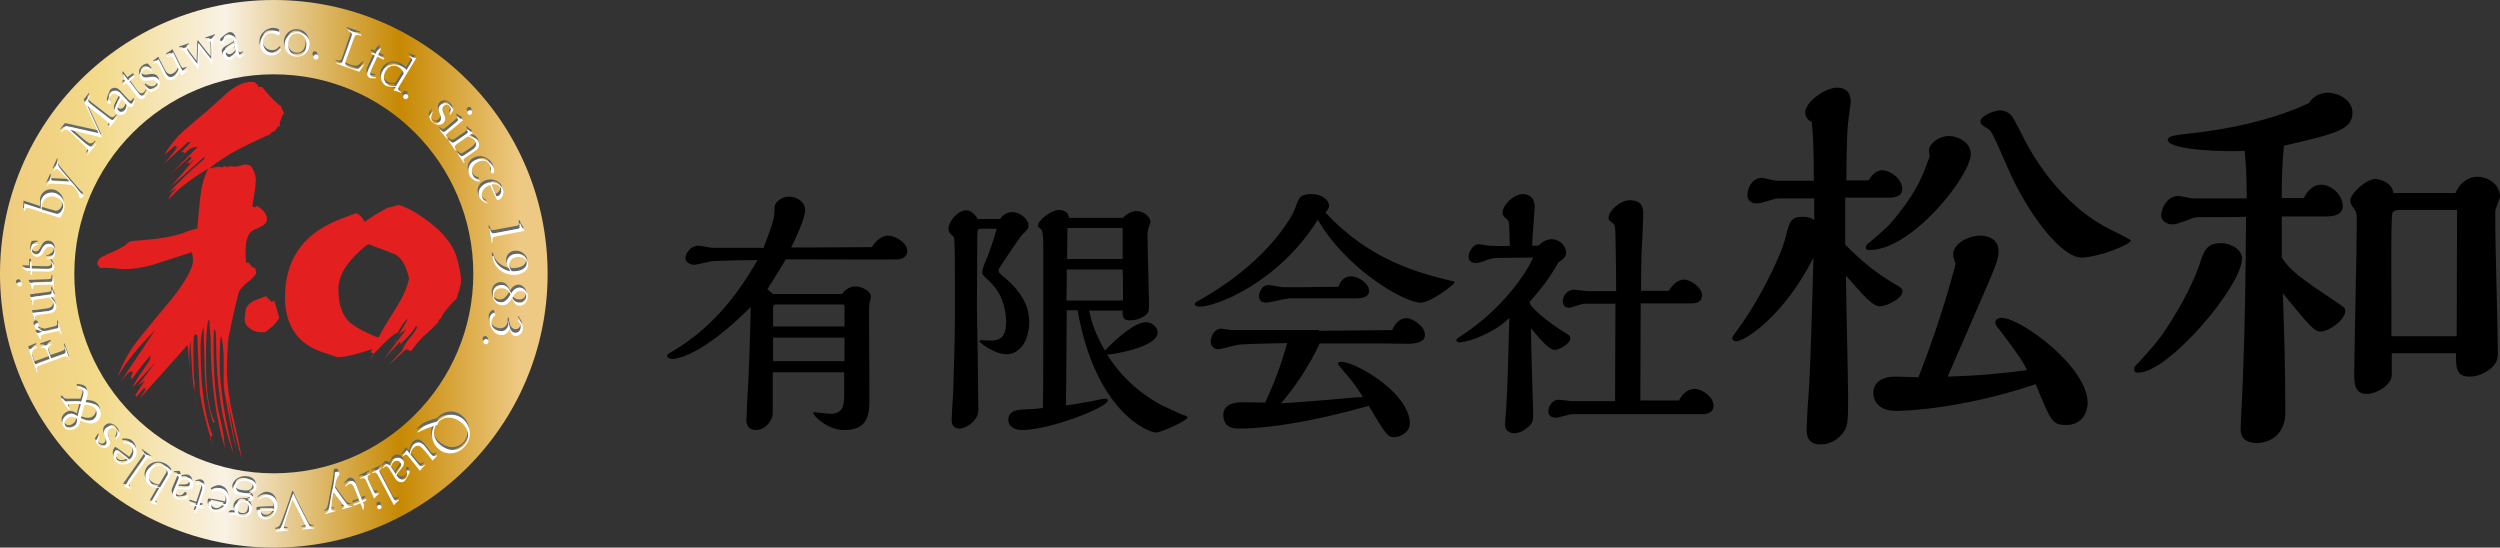 <?xml version="1.0" encoding="UTF-8"?> <!-- Generator: Adobe Illustrator 25.2.0, SVG Export Plug-In . SVG Version: 6.00 Build 0) --> <svg xmlns="http://www.w3.org/2000/svg" xmlns:xlink="http://www.w3.org/1999/xlink" version="1.1" id="レイヤー_1" x="0px" y="0px" viewBox="0 0 693 151.8" style="enable-background:new 0 0 693 151.8;" xml:space="preserve"><rect x="0" y="0" width="693" height="151.8" fill="#333333" stroke="none"/> <style type="text/css"> .ドロップシャドウ{fill:none;} .光彩_x0020_外側_x0020_5_x0020_pt{fill:none;} .青のネオン{fill:none;stroke:#8AACDA;stroke-width:7;stroke-linecap:round;stroke-linejoin:round;} .クロムハイライト{fill:url(#SVGID_1_);stroke:#FFFFFF;stroke-width:0.363;stroke-miterlimit:1;} .ジャイブ_GS{fill:#FFDD00;} .Alyssa_GS{fill:#A6D0E4;} .st0{fill:url(#SVGID_2_);} .st1{fill:#636A6C;} .st2{fill:#FFFFFF;} .st3{fill:#E41F1F;} </style> <linearGradient id="SVGID_1_" gradientUnits="userSpaceOnUse" x1="-339.157" y1="-169.157" x2="-339.157" y2="-170.157"> <stop offset="0" style="stop-color:#656565"></stop> <stop offset="0.618" style="stop-color:#1B1B1B"></stop> <stop offset="0.629" style="stop-color:#545454"></stop> <stop offset="0.983" style="stop-color:#3E3E3E"></stop> </linearGradient> <g> <g> <path d="M211.7,68.6c2.7-7.1,3-8.2,3-11c0-1.9,2.4-3.1,4-3.1c2,0,4.5,1.3,4.5,3.8c0,2.1-2.9,8.5-3.9,10.3c6.5,0,9.3,0,22.4-0.1 c1-1.8,2.9-3.2,4.4-3.2c1.8,0,5.4,1.8,5.4,4.3c0,1.1-0.8,2.1-2.4,2.3c-0.7,0.1-24.1,0-28.7,0h-2.6c-1,1.8-1.9,3.2-5.1,8.3 c1.1,0.8,1.3,1,1.5,1.3h19.2c0.5-0.6,1.6-2.1,3.8-2.1c1.5,0,4.2,1.1,4.2,2.9c0,0.4-0.1,0.6-0.4,1.8c-0.1,0.7-0.1,2.4-0.1,3.2 c0,3.2,0.1,19.1,0.1,22.6c0,4.5,0,9.3-6.9,9.3c-5.2,0-8.7-4.3-8.7-4.7c0-0.2,0.3-0.2,0.4-0.2c0.6,0,3.5,0.4,4.3,0.4 c3.3,0,3.9-1.8,3.9-5.2v-6.3h-19.8v11.3c0,2.2-2.2,4.7-4.6,4.7c-2.4,0-2.7-1.8-2.7-2.7c0-0.3,0.5-11.2,0.6-12.1 c0.1-1.9,0.4-9.4,0.6-19.3c-13.9,13.9-20.8,14.4-21.9,14.4c-0.4,0-1.3-0.3-1.3-0.9c0-0.3,0.1-0.4,1.7-1.3 c13.2-7.9,19.9-19.3,23.4-25.2c-4.3,0-8.5,0.1-12.7,0.3c-0.7,0.1-4.1,1-4.9,1c-1,0-2.4-0.7-2.4-1.8c0-1.5,1.6-3.5,3.6-3.5 c0.6,0,3.4,0.6,4,0.6H211.7z M234.1,90.5V85c0-0.4-0.1-0.6-0.5-0.6H215c-0.5,0-0.7,0.4-0.7,0.8v5.3H234.1z M234.1,100.1v-6.5 h-19.8v6.5H234.1z"></path> <path d="M271.6,63.5c-0.7,0-0.7,0.3-0.7,3.2c0,2.9-0.1,16-0.1,18.6c0.1,4.5,0.4,24.3,0.4,28.4c0,3.1-3.7,5.1-5.1,5.1 c-2.3,0-2.3-1.8-2.3-2.5c0-1.1,0.3-6,0.4-7c0.2-5.1,0.5-16.3,0.5-21.3V77.5c0-4,0-11.3-0.3-11.8l-1.2-1.2c-0.2-0.4-0.3-0.7-0.3-1 c0-2,2.5-5.2,5-5.2c0.8,0,2.1,0.6,3.1,2.4h6.2c0.9-1.2,2-1.9,3.5-1.9c1.9,0,4.4,1.8,4.4,3.8c0,0.7-0.1,0.9-1.7,2.4 c-0.7,0.7-5.1,7.3-6.2,9c-0.3,0.6-0.4,0.7-0.4,1c0,0.5,0.2,0.7,2.2,2.4c5.9,5.1,6.3,9.7,6.3,11.9c0,4.4-2.1,8.9-6.4,8.9 c-3.1,0-7.4-3.2-7.4-3.6c0-0.3,0.4-0.3,0.5-0.3c0.4,0,2.6,0.1,2.9,0.1c2.9,0,4-1.7,4-5.2c0-2.1-0.5-7.4-4.6-11.2c-2-1.8-2-2-2-2.6 c0-1,1-3.2,1.3-3.9c0.3-0.7,1.9-5.1,2.7-8.1H271.6z M295.7,85.9c0,3.8-0.2,24.5-0.2,26.5c1.7-0.2,7.9-1.3,9.6-1.7 c0.4-0.1,0.8-0.2,1.2-0.2c0.7,0,0.8,0.4,0.8,0.5c0,1.9-16,8.2-23.8,8.2c-1.6,0-3.8-0.7-3.8-2.8c0-2.7,2.9-2.8,4.1-2.9 c1.8-0.1,3.2-0.1,5.5-0.4c0.1-5.8,0.1-10.5,0.1-17.3V68.3c0-1.1,0-4.2-0.6-4.7c-0.3-0.3-0.9-0.7-0.9-1c0-1.6,3.9-4.4,5.7-4.4 c0.4,0,2.8,0,2.9,2.2h15c1.2-1.4,2.9-1.9,3.8-1.9c1.7,0,3.8,1.4,3.8,3.1c0,0.1-0.3,1-0.4,1.2c-0.4,1-0.4,1.8-0.4,3.1 c0,3,0.4,16.3,0.4,18.9c0,1.2,0,2.1-1.6,3c-1.5,0.9-3,1-3.5,1c-2.2,0-2.2-0.8-2.2-2.7h-9.3c0.7,2.9,1.3,5.7,4.4,11.1 c0.4-0.5,7.4-7.9,11.4-7.9c1.5,0,3.2,1.3,3.2,2.9c0,3.9-11.7,6-14,6.1c5.1,8.2,12,12.4,15.3,14.1c0.8,0.4,5.1,2.4,5.7,2.6 c0.4,0.1,1.3,0.4,1.3,0.7c0,0.9-7.4,4.2-8.7,4.2c-2.2,0-16.8-5.7-21.8-33.9H295.7z M311.3,81.2c0-2.5,0-4.3-0.1-6.5h-15.5 c0,3.3,0,5.7-0.1,8.6h15.7V81.2z M311.3,63.2h-15.4c0,1.4-0.1,7.4-0.1,8.6h15.4V63.2z"></path> <path d="M393.8,83.9c-4.6,0-20.7-9.4-28.5-23c-10.7,17.2-28,24.1-32.7,24.1c-0.3,0-1.4-0.1-1.4-0.6s0.2-0.6,2.5-1.9 c18.6-10.8,24.8-23.2,25.3-24.7c1-3.1,1.4-4,4.7-4c2.4,0,4.7,1.4,4.7,3.3c0,0.4-0.2,1-1,1.8c12.4,13.4,26,16.8,35.5,19.1 c0.3,0,0.3,0.1,0.3,0.4C402.6,79.2,396.6,83.9,393.8,83.9z M365.6,91.7c1.3,0,17.9-0.2,20.3-0.2c0.4-0.9,1.6-3.3,3.9-3.3 c2,0,5.2,2.4,5.2,4.6c0,2.2-2.8,2.5-5,2.5c-0.9,0-5.3-0.1-6.3-0.1h-17.9c-2.6,5.8-6.9,12.2-10.7,16.6c3.1-0.1,18.1-1.4,22.7-1.8 c-2.2-3.4-3.4-4.9-5.6-7.4c-0.8-1-1.3-1.5-1.3-1.8c0-0.5,0.7-0.5,1-0.5c3.8,0,18.9,8.6,18.9,17.1c0,2.5-2.8,3.8-4.3,3.8 c-1.9,0-2.4-0.9-7.1-8.7c-21,5.9-32.2,6.3-35.6,6.3c-1.6,0-4.7,0-4.7-3.8c0-2.1,1.7-3.5,5.1-3.5c1,0,5.5,0.1,6.5,0.1 c2.7-5.8,4.4-10.4,6.1-16.5l-8.8,0.2c-3.2,0.1-4.6,0.2-5.4,0.4c-0.7,0.1-4,1.1-4.9,1.1c-1.3,0-2.1-1-2.1-2.1c0-1.3,1-3.6,2.9-3.6 c0.4,0,2.4,0.4,2.9,0.4H365.6z M357,82.8c-0.9,0-5.1,1.1-6.1,1.1c-1.3,0-1.9-0.8-1.9-1.7c0-1.2,0.8-3.2,2.6-3.2 c0.5,0,3.1,0.5,3.8,0.6c2.2,0.1,13.1-0.1,15.6-0.1c0.4-1,1.2-2.9,3.5-2.9c2.1,0,5,2,5,4c0,1.8-1.8,2.1-3.8,2.1H357z"></path> <path d="M424.3,84.6c3.2,3.8,8.9,7.2,9.5,7.6c1.3,0.7,1.5,1,1.5,1.6c0,1.5-3.2,3.2-4.3,3.2c-1.5,0-3.7-2.5-6.6-6v1.4 c0,3.5,0.6,21.8,0.6,21.9c0,2.1,0,2.7-1.1,3.8c-1.3,1.3-2.9,2-4.2,2c-0.4,0-2.5-0.2-2.5-2.4c0-0.6,0.2-3.5,0.3-4.1 c0.4-7.1,0.5-10.4,0.9-25.5c-3.6,3.8-11.1,6.8-13.9,6.8c-0.4,0-0.8-0.2-0.8-0.6c0-0.3,0.1-0.4,1.2-1.1 c12.4-8.1,18.5-18.2,20.1-21.8l-9.9,0.1c-1.4,0-2.6,0.4-3.5,0.8c-1.2,0.4-1.8,0.6-2.4,0.6c-1.3,0-2.1-0.6-2.1-1.7 c0-1.4,1.2-3.5,2.8-3.5c0.4,0,2.3,0.3,2.7,0.4c1.5,0.1,2.5,0.1,5.9,0.1c0-1.5-0.1-5.5-0.2-6.3c-0.1-0.4-0.1-0.7-0.6-1.1 c-1.1-1-1.2-1.2-1.2-1.8c0-2.1,3-5.2,5.7-5.2c0.3,0,3.2,0,3.2,3.5c0,1.5-0.7,9.1-0.7,10.8h1.8c1-1.1,2.4-1.8,3.6-1.8 c1.9,0,4,1.5,4,3.8c0,0.8-0.4,1.6-2.1,2.6c-1.5,2.6-3.2,5.6-8,11L424.3,84.6z M465.4,111c1.4-2.6,3.2-3.2,4.4-3.2 c2.1,0,5.2,2.3,5.2,4.6c0,2.1-1.9,2.4-3.2,2.4h-36c-0.7,0-3.8,1-4.5,1c-0.4,0-2.1-0.1-2.1-1.8c0-1.3,1-3.2,2.9-3.2 c0.5,0,3.2,0.4,3.8,0.4h11.8l0.1-27H439c-0.6,0-3.4,1.1-4,1.1c-0.3,0-1.8,0-1.8-1.8c0-1.4,1.2-3.2,3.1-3.2c0.5,0,3.2,0.4,3.8,0.4 h7.9c0-4.5-0.1-11.3-0.2-15.6c-0.1-2.5-0.1-2.7-0.7-3.2c-1.1-0.8-1.2-0.9-1.2-1.5c0-2.1,3.4-4.9,5.8-4.9c3.8,0,3.8,2.5,3.8,3.9 c0,1.7-0.4,10-0.5,11.9c-0.1,3.8-0.1,7.5-0.1,9.3h7.7c1.6-2.6,3.2-3.1,4.3-3.1c1.6,0,4.9,2.1,4.9,4.4c0,2.2-2.2,2.2-3.4,2.2h-13.6 l-0.1,26.9H465.4z"></path> <path d="M511.6,67.9c4.3,4.4,8.8,8.1,14.1,11.1c1.2,0.7,1.7,1.1,1.7,1.7c0,2.1-4.5,4.2-6.3,4.2c-2,0-4.3-2.7-9.4-8.5 c0,4.9,0.6,28.5,0.6,33.9c0,7.1-0.1,8-1.6,9.9c-2,2.6-4.8,3-6.1,3c-3,0-3.8-1.9-3.8-3.8c0-1.9,0.3-7.8,0.7-12.3 c0.4-7.2,1-28.3,1.2-35.7c-8.3,16.4-19.1,23.2-21.4,23.2c-0.7,0-1.1-0.3-1.1-1.1c0-0.2,3.1-4.3,3.4-4.9c3.2-4.5,9.9-16.7,11.4-23 c1.1-4.3,1.4-5.5,4.8-5.5c1.1,0,2.1,0.2,3.1,0.9V55h-10.1c-0.8,0-4.7,1.4-5.7,1.4c-1.6,0-2.7-0.7-2.7-2.4c0-2,1.4-4.7,4-4.7 c0.6,0,3.3,0.8,4,0.8h10.4c0-9.3-0.3-14-0.6-16.3c-1.7-0.8-1.8-2.2-1.8-2.6c0-2.9,5.5-6.9,8.8-6.9c3.4,0,3.8,2.4,3.8,4 c0,0.6-0.4,2.8-0.4,3.3c-0.6,4-0.7,7.4-0.8,18.4h6.1c1.2-1.7,2.3-2.8,3.9-2.8c2.2,0,5.5,2.4,5.5,5.2c0,2.2-2.4,2.4-4,2.4h-11.8 V67.9z M534,45.8c0.3-1,0.9-2,0.9-2.6c0-0.2-0.2-1.2-0.2-1.4c0-2,2.8-4.1,5.5-4.1c2.6,0,6.1,1.8,6.1,5c0,6-16.3,26.6-28,26.6 c-0.4,0-1.1,0-1.1-0.6c0-0.7,0.3-1,0.9-1.4c2.8-2.4,4.8-4.1,5.8-5.2C530.7,54.3,532.8,49.1,534,45.8z M553.1,89.4 c0-0.9,0.9-1.3,1.8-1.3c5.1,0,23.8,13.5,23.8,23.6c0,2.2-1.3,6.1-5.9,6.1c-3.9,0-4.2-0.8-8.5-11.3c-20.9,7-36.6,7.4-38.6,7.4 c-6.4,0-6.4-4.4-6.4-5c0-3.2,2.9-4.5,5.8-4.5c1.2,0,4.2,0.1,6.7,0.2c2.4-6.3,6.3-16.4,10.3-31.4c-0.1-0.3-0.7-2.1-0.7-2.6 c0-3.3,4.7-5.3,7.5-5.3c1.9,0,5.1,0.8,5.1,4.3c0,2.1-0.6,3.3-2.2,7.4c-1.7,3.9-10,23.1-11.9,27.4c7.5-0.2,13.6-0.7,22-1.8 c-1.4-2.8-2-3.7-7.7-11.3C553.5,90.5,553.1,90,553.1,89.4z M556.4,46.2c-3.9-8.9-4.3-9.9-5.5-10.6c-1.8-1.1-1.9-1.2-1.9-2 c0-1.4,3.7-3,5.4-3c0.3,0,2,0,3.3,1.6c0.6,0.7,3.2,6,3.8,7.1c6.4,12,15.3,20.3,23.3,24.2c0.9,0.4,5.9,3,5.9,3.1 c0,1.2-9.2,4.8-13.8,4.8C571.5,71.3,562.3,59.8,556.4,46.2z"></path> <path d="M609.9,72.7c1-3,1.8-5.3,5.7-5.3c3.1,0,5.9,2,5.9,4.2c0,7.7-20.4,31.7-28.8,31.7c-0.7,0-1.1-0.2-1.1-0.9s0.1-0.8,1.6-2.3 c3.9-4.3,4.5-5.1,6.3-7.5C605.7,83.5,608.8,76.2,609.9,72.7z M622.8,55c0-5.7-0.3-10.9-0.6-13.2c-3.3,0.3-21.3,0.1-21.3-3.1 c0-1,2.6-1.3,5.2-1.6c15.4-1.6,26.7-5.1,33.9-8.5c1.2-1.9,3.2-2.9,5.3-2.9c2.7,0,6.8,1.9,6.8,5.5c0,4.8-4.5,5.8-19,9.2 c-0.4,4.5-0.6,7.8-0.6,14.5h6.1c0.6-1.1,2-3.7,4.9-3.7s5.9,3,5.9,5.9c0,2.3-2,2.9-4.7,2.9h-12.2v11.4c2.4,3.7,5.4,5.8,14.8,12.1 c2.6,1.7,2.8,1.9,2.8,2.7c0,2.6-4.7,5.7-6.7,5.7c-1.9,0-2.8-1.1-10.6-10.6c0.4,11,0.7,21.9,0.7,32.8c0,8.7-7.5,8.7-7.7,8.7 c-4.7,0-4.7-2.9-4.7-3.9c0-0.4,0.2-3.9,0.2-4.9c0.7-12.4,1.1-29.7,1.2-42.1l0.1-11.8c-4.2,0.1-8,0.1-12.4,0.1 c-1.2,0-1.7-0.1-3.3,0.6c-3.3,1.2-3.7,1.4-4.7,1.4c-1.3,0-3.1-0.7-3.1-2.6c0-2.1,1.9-5.3,4.7-5.3c0.6,0,3.3,0.7,4,0.7H622.8z M680.7,53.4c1.1-2.6,3.4-4.4,6-4.4c3,0,6.3,2.1,6.3,5.5c0,0.6-1.3,3.4-1.3,4.1v4.5c0,4.9,0.7,28.7,0.7,34.2c0,1.8,0,3-1.6,4.5 c-1.4,1.4-3.8,2.6-6.1,2.6c-3.9,0-3.9-2.4-3.9-6.5H663v6c0,2.8-4.2,5.3-6.9,5.3c-3.5,0-3.5-3.1-3.5-5.5c0-5.9,0.7-34.9,0.7-41.5 c0-2.9,0-3.2-0.6-4.1c-1.1-1.6-1.2-1.8-1.2-2.4c0-2.2,4.5-6.1,7-6.1c0.8,0,4.7,0.9,4.9,3.9H680.7z M681,93.1 c0-14.8,0.1-20.4,0.1-34.9h-16c-0.8,0-1.6,0.2-1.9,0.8c-0.6,1-0.2,28.7-0.3,34.2H681z"></path> </g> <g> <linearGradient id="SVGID_2_" gradientUnits="userSpaceOnUse" x1="0" y1="75.922" x2="151.843" y2="75.922"> <stop offset="5.618000e-03" style="stop-color:#EFCC7D"></stop> <stop offset="0.185" style="stop-color:#F3DA8B"></stop> <stop offset="0.41" style="stop-color:#F9F2E5"></stop> <stop offset="0.73" style="stop-color:#C78903"></stop> <stop offset="0.888" style="stop-color:#E3B75E"></stop> <stop offset="0.949" style="stop-color:#EEC983"></stop> </linearGradient> <path class="st0" d="M75.9,0C34,0,0,34,0,75.9s34,75.9,75.9,75.9s75.9-34,75.9-75.9S117.9,0,75.9,0z M75.9,131.2 c-30.5,0-55.3-24.7-55.3-55.3c0-30.5,24.7-55.3,55.3-55.3s55.3,24.7,55.3,55.3C131.2,106.4,106.4,131.2,75.9,131.2z"></path> <g> <g> <path class="st1" d="M16.7,35.7l1.3-1.6l9.1,2l-3.9-8.5l1.4-1.8l0.2,0.1c-0.8,1.2-0.8,1.4,0.5,2.4l4.4,3.4c1.3,1,1.5,1.1,2.5,0 l0.2,0.1l-2.4,3l-0.2-0.1c0.8-1.1,0.7-1.3-0.6-2.3L24,28.4l0,0l4,8.7l-0.1,0.1l-8.7-2.1l0,0l3.2,2.8c0.5,0.5,1,0.8,1.3,1.1 c1.2,0.9,1.6,1.1,2.6,0l0.2,0.1L24,42.3l-0.2-0.1c0.6-0.8,0.6-1.2,0.1-1.7c-0.3-0.4-1-1.1-2.1-2.2l-2.1-2 c-0.3-0.3-0.6-0.5-0.8-0.7c-0.9-0.7-1.2-0.6-2.1,0.2L16.7,35.7z"></path> <path class="st1" d="M36.6,28.8c0,0-0.3,0.1-0.6,0.1c-0.3,0-0.4-0.1-0.8-0.3c-0.1,0.8-0.3,1.6-0.7,2c-0.8,0.7-1.9,0.6-2.6-0.1 c-0.5-0.5-0.4-1.2,0.1-2.2c0.4-0.7,0.9-1.7,1.1-2.1c-0.5-0.6-1.4-1.6-2.5-0.6c-0.2,0.2-0.8,0.8-0.1,1.9c0.1,0.1,0.1,0.3-0.1,0.4 c-0.2,0.1-0.5,0.2-0.7-0.1c-0.2-0.2-0.1-0.4,0-0.7c0.1-0.5,0.5-1.6,0.9-2.3c0.6-0.5,1.6-0.8,2.6,0.2l2.3,2.5 c0.4,0.5,0.8,0.5,1,0.3c0.2-0.2,0.3-0.4,0.4-0.6l0.3,0.1L36.6,28.8z M33.4,26.5c-0.1,0.4-0.6,1.3-0.8,1.6 c-0.3,0.7-0.5,1.2-0.1,1.6c0.5,0.6,1.3,0.5,1.7,0.1c0.4-0.4,0.7-1.1,0.6-1.6L33.4,26.5z"></path> <path class="st1" d="M40.1,25.8c-0.1,0.3-0.3,0.4-0.4,0.5c-0.7,0.5-1.4,0.3-2.1-0.6l-2.7-3.6L34,22.9l-0.1-0.1l0.1-0.5l0.6-0.5 l-0.5-0.7l-0.2-1.2l0.2-0.1l1.2,1.6l1.5-1.1c0.1,0,0.1,0.1,0.2,0.1c0.1,0.1,0.1,0.2,0.1,0.3l-1.4,1.1L38,25c0.8,1,1.3,1,1.7,0.7 c0.4-0.3,0.6-0.7,0.7-0.9l0.2,0.1L40.1,25.8z"></path> <path class="st1" d="M40.2,23.1c0.8,0.7,1.9,1.1,2.7,0.6c0.6-0.4,0.9-1,0.4-1.7c-0.4-0.7-1.1-0.8-1.9-0.6 c-1,0.2-2.1,0.3-2.6-0.6c-0.5-0.8-0.3-2,0.9-2.8c0.5-0.3,0.9-0.4,1.2-0.4c0.3,0.2,0.8,0.8,1.1,1.2L41.8,19 c-0.6-0.5-1.6-0.9-2.2-0.4c-0.6,0.4-0.7,1.1-0.4,1.6c0.4,0.6,1.3,0.6,1.9,0.4c1.2-0.2,2.1-0.2,2.7,0.7c0.7,1.1,0.1,2.3-0.9,2.9 c-0.7,0.4-1.4,0.6-1.7,0.5c-0.2-0.2-0.8-0.9-1.1-1.3L40.2,23.1z"></path> <path class="st1" d="M45.7,19.3c0.7,1.4,1.6,1.4,2.3,1c0.6-0.3,1.1-0.9,1.4-1.8l-1.5-3.1c-0.4-0.8-0.6-0.8-1.2-0.6l-0.6,0.2 l-0.1-0.2c0.6-0.3,1.5-0.9,1.8-1.2l2.3,4.6c0.4,0.7,0.5,0.7,1.1,0.5l0.4-0.2l0.1,0.2c-0.5,0.4-1,0.9-1.5,1.3l-0.1,0L49.6,19 c-0.2,0.4-0.4,0.9-0.8,1.4c-0.3,0.4-0.5,0.7-0.9,0.8c-0.8,0.4-1.9,0.4-2.7-1.2L44,17.5c-0.4-0.8-0.7-0.8-1-0.7l-0.5,0.1 l-0.1-0.1c0.3-0.2,1.3-0.9,1.5-1.1c0.1,0.3,0.3,0.8,0.9,1.8L45.7,19.3z"></path> <path class="st1" d="M58.6,17c-1.2-1.6-2.3-2.9-3.5-4.4c-0.1,1.8-0.2,3.7-0.2,5.6l-0.3,0.1c-1.1-1.5-2.2-3.1-3.3-4.4 c-0.6-0.8-0.7-0.9-1.6-0.8l-0.1-0.2l2.7-0.9l0.1,0.2c-0.6,0.3-0.8,0.5-0.7,0.8c0.1,0.4,1.9,2.7,2.8,3.9l0,0 c0.1-1.6,0.1-3.6,0.2-5.6l0.2-0.1c1.1,1.4,2.2,2.9,3.5,4.4l0,0c0-1.5,0-2.8-0.1-4.3c0-0.2,0-0.4-0.1-0.5 c-0.1-0.3-0.4-0.3-1.2-0.2l-0.1-0.2l2.6-0.9l0.1,0.2c-0.7,0.4-0.7,0.6-0.8,1.5c-0.1,1-0.1,3.6-0.2,5.7L58.6,17z"></path> <path class="st1" d="M66.3,15.3c0,0-0.4-0.1-0.5-0.2c-0.2-0.2-0.3-0.3-0.5-0.7c-0.5,0.6-1.1,1.2-1.7,1.4 c-1.1,0.2-1.9-0.5-2.1-1.4c-0.1-0.7,0.3-1.3,1.3-1.8c0.7-0.4,1.6-0.9,2-1.2c-0.1-0.8-0.4-2.1-1.8-1.8c-0.2,0.1-1.1,0.3-1.1,1.6 c0,0.1-0.1,0.3-0.3,0.3c-0.2,0-0.5-0.1-0.6-0.4c0-0.2,0.1-0.5,0.3-0.6c0.3-0.3,1.3-1.2,2-1.5C64,8.7,65,9,65.3,10.4l0.6,3.3 c0.1,0.6,0.4,0.8,0.7,0.8c0.3,0,0.5-0.2,0.6-0.3l0.2,0.2L66.3,15.3z M64.8,11.7c-0.3,0.2-1.2,0.8-1.5,1c-0.6,0.4-1,0.8-0.9,1.3 c0.2,0.8,0.9,1.1,1.4,1c0.5-0.1,1.1-0.6,1.4-1.1L64.8,11.7z"></path> <path class="st1" d="M77.8,13c-0.6,0.9-1.7,1.6-2.7,1.6c-1.9,0-3.2-1.5-3.2-3c0-2.9,2.7-3.9,3.8-3.9c0.4,0,1.7,0.2,1.7,0.7 c0,0.3-0.3,0.6-0.5,0.6c-0.1,0-0.1,0-0.2-0.1c-0.6-0.4-1.1-0.5-1.9-0.5c-0.9,0-2.1,0.8-2.1,2.6c0.1,2.2,1.7,2.9,2.7,2.9 c0.8,0,1.3-0.2,2.1-1.1L77.8,13z"></path> <path class="st1" d="M85.6,11.7c-0.2,2.4-2.3,3.4-3.8,3.2c-2.1-0.2-3.3-1.9-3.1-3.6c0.3-2.5,2.5-3.4,3.8-3.2 C84.4,8.2,85.8,9.9,85.6,11.7z M79.7,10.9c-0.2,2,0.7,3.5,2.4,3.7c1.3,0.1,2.4-0.6,2.6-2.7c0.2-1.5-0.6-3.3-2.3-3.4 C80.9,8.3,79.9,9.3,79.7,10.9z"></path> <path class="st1" d="M86.6,14.8c0.1-0.4,0.4-0.7,0.8-0.6c0.4,0.1,0.6,0.5,0.6,0.8c-0.1,0.4-0.4,0.6-0.8,0.6 C86.8,15.6,86.6,15.2,86.6,14.8z"></path> <path class="st1" d="M100.8,17c-0.3,0.5-1,1.5-1.4,2.1L93,16.8l0.1-0.2c1.3,0.4,1.5,0.2,1.9-1.1L97,9.7c0.4-1.2,0.4-1.4-0.9-2 l0.1-0.2l3.7,1.3L99.8,9c-1.4-0.4-1.6-0.2-2,1l-2,5.6c-0.6,1.6-0.2,1.7,1.3,2.3c0.9,0.3,1.7,0.4,2.1,0.2 c0.3-0.2,0.8-0.6,1.3-1.1L100.8,17z"></path> <path class="st1" d="M103,20.8c-0.3,0-0.5,0-0.7-0.1c-0.8-0.4-0.9-1.1-0.5-2.1l1.9-4.1l-1-0.5l0-0.2l0.5-0.1l0.7,0.3l0.4-0.8 l0.9-0.7l0.2,0.1l-0.8,1.8l1.7,0.8c0,0.1,0,0.1,0,0.2c0,0.1-0.1,0.2-0.3,0.2l-1.6-0.8l-1.7,3.7c-0.5,1.1-0.3,1.6,0.2,1.8 c0.5,0.2,0.9,0.2,1.1,0.2l0,0.3L103,20.8z"></path> <path class="st1" d="M113.1,14.7c0.8,0.3,1.7,0.6,2.1,0.6l-4.8,7.9c-0.4,0.7-0.3,0.9,0.1,1.2l0.5,0.3l-0.1,0.2 c-0.3-0.1-1.2-0.5-2-0.6l0.6-1l-1,0c-1-0.1-1.5-0.2-1.7-0.3c-1.2-0.7-2-2.5-0.9-4.2c1-1.8,3.4-2.3,5.5-1.1 c0.3,0.2,0.8,0.5,1.1,0.9l1.2-2c0.6-0.9,0.5-1-0.5-1.8L113.1,14.7z M111.7,19.5c-0.1-0.7-0.6-1.3-1.4-1.8 c-0.9-0.5-2.5-0.8-3.6,1.1c-0.9,1.5-0.5,3.1,0.7,3.8c0.8,0.5,1.6,0.4,2.2,0.3L111.7,19.5z"></path> <path class="st1" d="M111.7,25.5c0.2-0.3,0.7-0.4,1-0.2c0.3,0.2,0.4,0.7,0.1,1c-0.3,0.3-0.7,0.4-1,0.1 C111.5,26.2,111.5,25.8,111.7,25.5z"></path> <path class="st1" d="M119.8,30.2c-0.5,0.9-0.7,2.1,0,2.8c0.5,0.5,1.1,0.6,1.8,0c0.6-0.6,0.5-1.2,0.2-2c-0.4-1-0.7-2,0.1-2.7 c0.7-0.7,2-0.7,2.9,0.3c0.4,0.4,0.6,0.8,0.7,1.1c-0.2,0.3-0.6,1-0.9,1.3l-0.2-0.1c0.4-0.7,0.5-1.7,0-2.3c-0.5-0.6-1.2-0.5-1.6,0 c-0.6,0.5-0.3,1.4,0,2c0.5,1.1,0.6,2-0.1,2.7c-0.9,0.9-2.2,0.5-3.1-0.3c-0.6-0.6-0.8-1.3-0.8-1.6c0.1-0.3,0.7-1,1.1-1.4 L119.8,30.2z"></path> <path class="st1" d="M121.9,35.2c0.7,0.7,1,0.7,1.7,0.1l2.5-2.1c0.8-0.6,0.8-0.8,0.3-1.6l0.2-0.1c0.5,0.4,1,0.7,1.6,1l-4.1,3.4 c-0.7,0.6-0.8,0.8-0.2,1.7l-0.2,0.1l-2-2.4L121.9,35.2z M130.4,30.8c-0.3,0.2-0.7,0.2-0.9-0.1c-0.2-0.2-0.2-0.7,0.1-0.9 c0.3-0.2,0.7-0.2,0.9,0C130.8,30.2,130.7,30.6,130.4,30.8z"></path> <path class="st1" d="M124.4,38.1c0.6,0.7,0.9,0.8,1.7,0.3l2.6-1.8c0.9-0.6,0.9-0.7,0.5-1.5l0.2-0.1c0.5,0.4,1,0.9,1.5,1.1 l-1.1,0.7c0.3,0.2,0.8,0.3,1.3,0.5c0.5,0.2,0.8,0.4,1.1,0.8c0.7,1.1,0.5,2.1-0.5,2.8l-2.6,1.8c-0.9,0.6-1,0.8-0.5,1.6l-0.2,0.1 l-1.7-2.5l0.2-0.1c0.7,0.8,0.9,0.9,1.8,0.3l2.1-1.4c0.7-0.5,1.4-1.3,0.6-2.5c-0.4-0.6-1.3-1-1.9-1.2l-2.9,2 c-0.8,0.6-0.9,0.8-0.4,1.8l-0.2,0.1l-1.8-2.6L124.4,38.1z"></path> <path class="st1" d="M132.6,49.6c-1.1-0.2-2.2-0.8-2.6-1.7c-0.9-1.7-0.1-3.5,1.3-4.2c2.6-1.3,4.7,0.7,5.2,1.7 c0.2,0.4,0.5,1.6,0.1,1.8c-0.2,0.1-0.6,0-0.7-0.2c0-0.1,0-0.1,0-0.3c0.1-0.7,0-1.2-0.4-1.9c-0.4-0.8-1.6-1.5-3.2-0.7 c-2,1-1.9,2.8-1.4,3.7c0.3,0.7,0.8,1.1,1.9,1.4L132.6,49.6z"></path> <path class="st1" d="M134.7,55.6c-1.3-0.5-2-1.4-2.1-1.7c-0.7-1.7,0.3-3.3,1.9-3.9c2.2-0.8,4.2,0.4,4.6,1.6 c0.5,1.3-0.2,2.6-1.2,3c-0.3,0.1-0.3,0.1-0.5-0.1c-0.1-0.2-1-2-1.9-4c-2.2,0.8-2.5,2.5-2.1,3.5c0.2,0.5,0.5,1,1.5,1.5 L134.7,55.6z M136,50.3c0.1,0.3,1,2.4,1.2,3c0.1,0.4,0.3,0.3,0.4,0.3c0.8-0.3,1.3-1.2,0.9-2.3C138.3,50.6,137.3,50.1,136,50.3z"></path> <path class="st1" d="M135.6,62.4c0.4,1.4,0.6,1.5,1.6,1.3l5.9-1.1c0.7-0.1,0.8-0.2,0.7-0.9l0-0.7l0.2,0c0.3,0.9,0.8,1.6,1.2,2.1 l-7.8,1.5c-1,0.2-1.2,0.3-1.1,1.8l-0.2,0l-0.7-3.8L135.6,62.4z"></path> <path class="st1" d="M140.6,73.1c-0.2-0.3-0.2-0.6-0.3-0.9c-0.1-1.5,1-2.7,2.6-2.7c1.5-0.1,3.2,1,3.3,2.8c0.1,1.7-1.6,2.9-3.6,3 c-2.9,0.1-4.8-1.4-5.8-3.3c-0.4-0.9-0.5-1.6-0.5-1.9l0.3-0.1c0.5,2.2,2.1,3.8,4.7,4.3L140.6,73.1z M143.4,70.3 c-1.3,0.1-2.5,0.9-2.4,2.3c0,0.7,0.4,1.4,0.7,1.7c0.3,0,0.6,0,0.9,0c1.2-0.1,3.3-0.5,3.2-2.3C145.8,70.7,144.2,70.3,143.4,70.3z "></path> <path class="st1" d="M143.6,83.9c-0.4,0-0.8-0.2-1.1-0.5c-0.1-0.1-0.4-0.5-0.9-1.4c-0.8,1.1-1.5,2-2.9,1.8 c-1.7-0.1-2.5-1.8-2.4-3.1c0.1-1.5,1.2-2.6,2.7-2.5c1.1,0.1,1.7,0.8,2.4,2.3c0.6-1,1.4-1.6,2.4-1.6c1.1,0.1,2.3,1.2,2.2,2.7 C145.9,83.1,144.8,84,143.6,83.9z M138.5,83c1.2,0.1,2.1-1.1,2.7-2.2c-0.4-1-1.2-1.6-2.2-1.7c-1.5-0.1-2.3,0.7-2.4,1.8 C136.6,81.9,137.1,82.9,138.5,83z M144.2,79.8c-1.3-0.1-1.8,0.9-2.4,1.9c0.4,0.7,1,1.2,1.9,1.3c1.3,0.1,1.9-0.6,2-1.4 C145.8,80.4,144.9,79.9,144.2,79.8z"></path> <path class="st1" d="M144.3,88.6c0.4,0.5,0.5,1.3,0.4,2c-0.3,1.3-1.3,1.9-2.3,1.7c-0.7-0.2-1-0.8-1.3-1.9l0,0 c-0.5,1.3-1.7,1.9-2.8,1.6c-2.5-0.5-3-3.6-2.8-4.7c0.2-0.9,0.9-1.4,1.2-1.4c0.2,0,0.4,0.4,0.4,0.6c0,0.1-0.1,0.2-0.1,0.2 c-0.4,0.3-0.7,0.6-0.9,1.5c-0.2,1.1,0.3,2.3,1.9,2.7c2.1,0.5,2.6-1.2,2.7-1.6c0.1-0.5,0-1,0-1.2l0.3-0.1c0.2,1.7,0.5,3,1.6,3.2 c0.8,0.2,1.5-0.3,1.7-1.2c0.2-1-0.4-1.8-0.8-2.2l0.2-0.2L144.3,88.6z"></path> <path class="st1" d="M134.7,93.2c0.4,0.1,0.6,0.5,0.5,0.9c-0.1,0.4-0.5,0.6-0.9,0.5c-0.4-0.1-0.6-0.5-0.5-0.9 C133.9,93.2,134.3,93.1,134.7,93.2z"></path> <path class="st1" d="M115.5,118.8c0.6-0.6,1.2-1.1,1.6-1.4c0.4-0.3,1.8-0.9,4-1.5c2.1-2.3,5.1-2.4,7.2-0.5 c2,1.8,2.6,5.1,0.2,7.6c-1.8,2-5,2.5-7.2,0.5c-1.9-1.7-2.2-4.3-1.2-6.3c-1.1,0.3-2.6,0.8-4.5,1.8L115.5,118.8z M121,117 c-0.1,0.1-0.3,0.1-0.4,0.1c-0.8,1.5-0.8,3.6,1,5.2c2.6,2.3,5.3,2,6.9,0.2c1.4-1.5,1.6-3.9-0.6-6c-2.3-2-4.8-1.9-6.4-0.5L121,117 z"></path> <path class="st1" d="M117.1,123.7c-1-1.2-1.8-1.1-2.5-0.5c-0.5,0.4-0.9,1.1-1,2l2.2,2.7c0.6,0.7,0.8,0.6,1.3,0.4l0.5-0.3 l0.1,0.1c-0.5,0.4-1.2,1.2-1.5,1.6l-3.2-4c-0.5-0.6-0.7-0.6-1.2-0.2l-0.4,0.3l-0.1-0.2c0.5-0.5,0.8-1.1,1.2-1.6l0.1,0l0.8,0.9 c0.1-0.5,0.2-1,0.5-1.6c0.2-0.5,0.4-0.8,0.7-1c0.7-0.6,1.8-0.8,2.9,0.5l1.8,2.3c0.6,0.7,0.8,0.6,1.1,0.5l0.5-0.2l0.1,0.1 c-0.3,0.3-1,1.1-1.3,1.4c-0.2-0.3-0.5-0.7-1.2-1.6L117.1,123.7z"></path> <path class="st1" d="M106.7,127.8c0,0,0.4-0.1,0.6,0c0.3,0.1,0.4,0.2,0.7,0.4c0.3-0.7,0.6-1.6,1.1-1.9c0.9-0.6,2-0.3,2.5,0.5 c0.4,0.6,0.2,1.3-0.5,2.1c-0.5,0.6-1.2,1.5-1.4,1.9c0.4,0.6,1.2,1.8,2.4,1c0.2-0.1,0.9-0.7,0.4-1.9c0-0.1,0-0.3,0.1-0.4 c0.2-0.1,0.5-0.1,0.7,0.2c0.1,0.2,0.1,0.5-0.1,0.7c-0.2,0.4-0.7,1.5-1.3,2.1c-0.6,0.4-1.7,0.5-2.5-0.7l-1.8-2.8 c-0.3-0.5-0.7-0.6-1-0.5c-0.2,0.1-0.4,0.4-0.5,0.5l-0.3-0.1L106.7,127.8z M109.4,130.6c0.2-0.3,0.8-1.2,1-1.5 c0.5-0.6,0.7-1.1,0.3-1.6c-0.4-0.7-1.2-0.7-1.7-0.4c-0.5,0.3-0.8,1-0.9,1.5L109.4,130.6z"></path> <path class="st1" d="M105.7,128.9c-0.9,0.5-0.9,0.8-0.4,1.7l3.4,6.5c0.5,1,0.7,1,1.6,0.6l0.1,0.2c-0.6,0.4-1.3,1.1-1.4,1.4 l-4.4-8.3c-0.5-0.9-0.7-1-1.6-0.6l-0.1-0.2l2.7-1.4L105.7,128.9z"></path> <path class="st1" d="M102.4,130.6c-0.9,0.5-0.9,0.7-0.6,1.6l1.4,3c0.4,0.9,0.6,0.9,1.4,0.7l0.1,0.2c-0.5,0.4-0.9,0.8-1.3,1.3 l-2.2-4.9c-0.4-0.8-0.6-0.9-1.6-0.6l-0.1-0.2l2.8-1.3L102.4,130.6z M104.4,139.9c-0.1-0.3,0-0.7,0.3-0.8c0.3-0.1,0.7,0,0.8,0.3 c0.2,0.3,0,0.7-0.3,0.8C104.9,140.4,104.5,140.2,104.4,139.9z"></path> <path class="st1" d="M96.2,132.9c0.2-0.2,0.4-0.3,0.5-0.4c0.8-0.3,1.4,0.1,1.8,1.1l1.6,4.2l1.1-0.4l0.1,0.1l-0.3,0.5l-0.7,0.3 l0.3,0.8l-0.1,1.2l-0.2,0.1l-0.7-1.8l-1.8,0.7c-0.1,0-0.1-0.1-0.1-0.2c0-0.1,0-0.2,0-0.3l1.7-0.6l-1.5-3.8 c-0.5-1.2-0.9-1.3-1.4-1.1c-0.5,0.2-0.8,0.5-0.9,0.7l-0.2-0.2L96.2,132.9z"></path> <path class="st1" d="M97.4,139.5l-2.8,0.8l-0.1-0.2c0.5-0.3,0.7-0.4,0.6-0.7c0-0.1-0.1-0.2-0.2-0.3l-2.8-3.6 c-0.1,0.5-0.7,4-0.5,4.8c0.1,0.4,0.4,0.4,1,0.3l0.1,0.2l-2.8,0.8l-0.1-0.2c0.8-0.3,0.8-0.5,1.1-1.5c0.2-0.9,0.4-2.3,1-5.2 c0.5-2.6,0.6-3.6,0.6-4.4c0-0.2,0.2-0.4,0.4-0.4c0.4-0.1,0.8,0.1,0.9,0.4c0.1,0.2-0.1,0.4-0.2,0.6c-0.9,1.1-1.1,3.3-1,3.4 c0.1,0.2,1.6,2.4,3.1,4.3c0.5,0.7,0.7,0.9,1.7,0.8L97.4,139.5z"></path> <path class="st1" d="M76.3,146.3c1.1-0.2,1.2-0.5,1.8-1.9c0.2-0.5,1.9-5.1,2.9-8.3l0.2,0c1.2,2.7,2.6,5.4,4,8.1 c0.5,1.1,0.8,1.3,1.7,1.3l0,0.2l-3.4,0.3l0-0.2c0.8-0.2,1.1-0.2,1.1-0.6c0-0.1-0.1-0.3-0.2-0.5c-0.4-0.9-1.9-3.9-3.5-7l0,0 c-0.3,0.7-2.5,7-2.4,7.8c0,0.5,0.4,0.5,1.2,0.6l0,0.2l-3.5,0.3L76.3,146.3z"></path> <path class="st1" d="M71.4,137.6c1-1,2-1.3,2.4-1.3c1.9,0,3,1.6,2.9,3.2c-0.1,2.3-2,3.7-3.3,3.7c-1.4,0-2.3-1.2-2.3-2.3 c0-0.3,0-0.4,0.3-0.4c0.3,0,2.3-0.2,4.4-0.2c0.1-2.4-1.3-3.3-2.4-3.3c-0.5,0-1.1,0.1-1.9,0.8L71.4,137.6z M75.8,140.8 c-0.4,0-2.6,0-3.3,0c-0.4,0-0.4,0.1-0.4,0.2c0,0.9,0.6,1.7,1.7,1.7C74.6,142.7,75.5,142.1,75.8,140.8z"></path> <path class="st1" d="M65.1,141.5c-0.3-0.4-0.4-0.9-0.4-1.4c0.2-1.6,1.8-2.2,2.9-2.1c0.2,0,0.3,0.1,0.6,0.1c0.4-0.1,1-0.3,1-0.7 c0-0.3-0.3-0.6-0.9-0.7c-0.7-0.1-1.3-0.1-1.9-0.2c-1.1-0.1-2.1-0.6-2-2c0.2-1.4,2.1-2.8,4.1-2.5c1.7,0.2,2.5,1.3,2.4,2.3 c-0.1,0.4-0.2,0.6-0.4,0.9c-0.4,0.3-1.1,0.7-1.5,1c0.6,0.2,1.3,0.9,1.1,1.5c-0.5,0.1-1.3,0.4-1.6,0.6c0.7,0.3,1.3,1.2,1.2,2.1 c-0.3,2.1-2.8,2.8-4.2,1.6c-0.8,0-1.4,0-2.1,0l-0.1-0.1c0.2-0.2,0.6-0.5,0.8-0.5L65.1,141.5z M70,134.6c0.1-1-0.7-1.9-2-2.1 c-1.8-0.2-2.7,0.6-2.8,1.7c-0.1,0.5,0.1,1,0.5,1.2c0.4,0.3,0.9,0.4,1.8,0.5C69.7,136.3,70,134.8,70,134.6z M68.7,140.7 c0.2-1.4-0.4-2.3-1.4-2.5c-0.7-0.1-1.5,0.3-1.6,1.6c-0.2,1.4,0.3,2.3,1.3,2.4C67.9,142.4,68.6,141.9,68.7,140.7z"></path> <path class="st1" d="M58.4,135.3c1.2-0.8,2.3-0.9,2.6-0.8c1.8,0.4,2.6,2.1,2.2,3.8c-0.5,2.2-2.7,3.2-3.9,2.9 c-1.3-0.3-2-1.6-1.7-2.7c0.1-0.3,0.1-0.3,0.4-0.3c0.3,0,2.3,0.3,4.4,0.8c0.6-2.3-0.6-3.5-1.7-3.7c-0.5-0.1-1.1-0.2-2.1,0.4 L58.4,135.3z M62,139.3c-0.4-0.1-2.5-0.6-3.2-0.7c-0.4-0.1-0.4,0.1-0.4,0.2c-0.2,0.9,0.3,1.8,1.3,2 C60.5,141,61.5,140.5,62,139.3z"></path> <path class="st1" d="M55.1,132.9c0.3-0.1,0.5,0,0.7,0c0.8,0.3,1,1,0.7,2l-1.4,4.3l1.1,0.4l0,0.2l-0.5,0.2l-0.7-0.2l-0.3,0.8 l-0.8,0.8l-0.2-0.1l0.6-1.8l-1.8-0.6c0-0.1,0-0.1,0-0.2c0-0.1,0.1-0.2,0.2-0.2l1.7,0.6l1.3-3.9c0.4-1.2,0.1-1.6-0.4-1.8 c-0.5-0.2-0.9-0.1-1.1,0l0-0.3L55.1,132.9z"></path> <path class="st1" d="M49.7,130.5c0,0,0.3,0.3,0.3,0.5c0.1,0.3,0.1,0.5,0,0.8c0.8-0.2,1.6-0.4,2.2-0.2c1,0.4,1.3,1.5,1,2.4 c-0.3,0.6-0.9,0.9-2.1,0.8c-0.8-0.1-1.9-0.2-2.3-0.1c-0.3,0.7-0.8,2,0.5,2.5c0.2,0.1,1,0.4,1.8-0.7c0.1-0.1,0.2-0.2,0.4-0.1 c0.2,0.1,0.3,0.4,0.2,0.7c-0.1,0.2-0.3,0.3-0.6,0.3c-0.5,0.1-1.7,0.3-2.5,0.1c-0.7-0.3-1.4-1.2-0.8-2.4l1.3-3.1 c0.3-0.6,0.1-0.9-0.2-1c-0.2-0.1-0.5-0.1-0.7-0.1l0-0.3L49.7,130.5z M49,134.3c0.4,0,1.4,0,1.8,0c0.8,0,1.3-0.1,1.5-0.6 c0.3-0.7-0.1-1.4-0.6-1.6c-0.5-0.2-1.3-0.1-1.8,0.1L49,134.3z"></path> <path class="st1" d="M42,134.2c-0.1,0-0.2-0.1-0.4-0.2c-1.4-0.8-2-2.6-1.1-4.2c1.1-1.9,3.5-2.3,5.3-1.3c0.6,0.3,1.2,0.8,1.7,1.5 l-4.3,7.4c-0.5,0.9-0.5,1,0.3,1.7l-0.1,0.1c-0.7-0.3-1.5-0.5-1.9-0.5l2.4-4.2L42,134.2z M46,131.1c0.1-0.2,0.2-0.3,0.2-0.6 c0.1-0.4-0.2-1.3-1.2-1.9c-1.3-0.8-2.7-0.2-3.6,1.3c-0.8,1.4-0.5,3,0.9,3.8c0.6,0.4,1.3,0.6,1.8,0.6L46,131.1z"></path> <path class="st1" d="M41.7,126.4c-0.9-0.5-1.1-0.4-1.7,0.4l-4.2,6c-0.6,0.9-0.6,1,0.2,1.7l-0.1,0.2c-0.7-0.4-1.5-0.6-1.8-0.6 l5.4-7.7c0.6-0.8,0.6-1.1-0.2-1.7l0.1-0.2l2.5,1.8L41.7,126.4z"></path> <path class="st1" d="M33.9,121.6c1.4-0.2,2.4,0.2,2.7,0.5c1.4,1.2,1.4,3.1,0.3,4.3c-1.5,1.8-3.8,1.7-4.8,0.9 c-1-0.9-1.1-2.3-0.4-3.2c0.2-0.2,0.2-0.3,0.5-0.1c0.2,0.1,1.9,1.3,3.6,2.6c1.5-1.8,1-3.4,0.1-4.1c-0.4-0.3-0.9-0.6-2-0.5 L33.9,121.6z M35.4,126.9c-0.3-0.2-2-1.6-2.5-2c-0.3-0.3-0.4-0.1-0.5-0.1c-0.6,0.7-0.6,1.7,0.3,2.4 C33.3,127.7,34.4,127.7,35.4,126.9z"></path> <path class="st1" d="M31.9,121c0.5-0.9,0.7-2.1,0-2.8c-0.5-0.5-1.2-0.6-1.8,0c-0.6,0.6-0.5,1.3-0.2,2c0.4,1,0.7,2,0,2.7 c-0.7,0.7-2,0.7-2.9-0.3c-0.4-0.4-0.6-0.8-0.7-1.1c0.2-0.3,0.6-1,0.9-1.3l0.2,0.1c-0.4,0.7-0.5,1.7,0,2.3c0.5,0.5,1.2,0.5,1.6,0 c0.5-0.5,0.3-1.4,0-2c-0.5-1.1-0.6-2,0.1-2.7c0.9-0.9,2.2-0.6,3.1,0.3c0.6,0.6,0.8,1.3,0.8,1.6c-0.1,0.3-0.7,1-1.1,1.4L31.9,121 z"></path> <path class="st1" d="M23.5,110.8c2.1,0.1,3.1,0.5,3.7,1.3c1.1,1.6,0.4,3.3-0.6,4c-1.1,0.7-2.3,0.7-4.5-0.4 c-0.3,1.4-0.5,1.7-1.3,2.2c-1,0.7-2.6,0.7-3.3-0.3c-0.7-1-0.6-2.3,0.6-3.2c0.9-0.7,2-0.7,3.2,0.2c0.2-0.9,0.7-2.8,0.9-3.4 c-0.8-0.1-2.7,0-3.3,0c-0.5,0.1-0.4,0.3,0.3,1.3l-0.4,0.3l-2-2.9l0.4-0.3c0.5,0.7,0.6,0.9,1.3,0.9c1.4,0,2.4,0,3.8,0 c1-2.9,0.9-3.5-1-3.6l0-0.5C24.1,106.6,24.7,107.5,23.5,110.8z M18,117.3c0.5,0.7,1.4,0.7,2.1,0.2c0.7-0.5,1-0.9,1.1-2.3 c-1.3-0.8-2-0.6-2.7-0.1C17.7,115.7,17.5,116.6,18,117.3z M22.2,115.2c1.1,0.7,2.7,0.8,3.4,0.3c1-0.7,1.2-1.8,0.8-2.6 c-0.4-0.9-1.1-1.4-3.2-1.5C22.9,112.6,22.6,113.6,22.2,115.2z"></path> <path class="st1" d="M19.1,99.1c-0.5-1.2-0.8-1.3-1.9-0.9l-6.1,2.2c-1.1,0.4-1.3,0.6-0.9,1.9l-0.2,0.1L7.8,96 c0.8-0.3,1.5-0.6,2.2-0.9l0.1,0.3c-1.5,0.8-1.7,1.4-1.1,3.1l0.4,1.2c0.1,0.4,0.2,0.4,0.6,0.3l3.6-1.3L13,96.9 c-0.5-1.4-0.7-1.5-1.8-1.4l-0.1-0.3l2.9-1l0.1,0.3c-1.1,0.7-1.2,0.8-0.7,2.2l0.6,1.7l2.9-1c1.1-0.4,1.3-0.6,0.8-2.1l0.2-0.1 l1.3,3.8L19.1,99.1z"></path> <path class="st1" d="M16.6,91.9c-0.3-0.9-0.5-1-1.5-0.8l-3,0.7c-1.1,0.3-1.2,0.4-1.1,1.4l-0.2,0c-0.3-0.6-0.6-1.2-1.1-1.6 l1.9-0.4l0,0c-0.9-0.2-2.1-0.8-2.3-1.5c-0.1-0.5,0.2-0.8,0.5-0.9c0.3-0.1,0.6,0.2,0.7,0.4c0,0.1,0,0.1,0,0.2 c-0.2,0.3-0.2,0.4-0.2,0.7c0.1,0.4,0.9,0.8,2.1,1l2.5-0.6c0.9-0.2,1.1-0.4,0.9-1.6l0.2-0.1l0.8,3.2L16.6,91.9z"></path> <path class="st1" d="M12.9,85.5c1.6-0.2,1.9-1,1.8-1.9c-0.1-0.6-0.5-1.3-1.2-1.9L10,82.2c-0.9,0.1-1,0.3-1,0.9l0,0.6l-0.2,0 C8.7,83,8.4,82,8.3,81.6l5.1-0.7c0.8-0.1,0.8-0.3,0.8-0.9l0-0.5l0.2,0c0.2,0.6,0.5,1.3,0.8,1.8L15,81.5l-1.2,0.2 c0.3,0.4,0.7,0.7,1.1,1.2c0.3,0.4,0.4,0.7,0.5,1.1c0.1,0.9-0.2,1.9-2,2.2l-2.9,0.4c-0.9,0.1-1,0.4-1,0.7l0,0.5l-0.2,0 C9.3,87.4,9,86.3,8.8,86c0.3,0,0.9-0.1,2-0.2L12.9,85.5z"></path> <path class="st1" d="M5.1,77.4c0.3,0,0.6,0.2,0.6,0.6c0,0.3-0.3,0.6-0.6,0.6c-0.4,0-0.7-0.3-0.7-0.6C4.5,77.6,4.8,77.4,5.1,77.4 z M14.5,79.2c-0.1-1-0.3-1.2-1.2-1.1L10,78.2c-1,0-1.1,0.1-1.2,1.1l-0.2,0c-0.2-0.7-0.4-1.2-0.7-1.7l5.3-0.2 c0.9,0,1.1-0.2,1.1-1.2l0.2,0l0.1,3.1L14.5,79.2z"></path> <path class="st1" d="M14.7,72.6c0.1,0.3,0.2,0.5,0.2,0.6c0,0.9-0.7,1.3-1.7,1.3l-4.5-0.1l0,1.1l-0.2,0l-0.3-0.4l0-0.8l-0.9,0 l-1.1-0.6l0-0.2l1.9,0.1l0-1.9c0.1,0,0.1,0,0.2,0c0.1,0,0.2,0.1,0.3,0.2l0,1.8l4.1,0.1c1.3,0,1.6-0.4,1.6-0.9 c0-0.5-0.2-0.9-0.3-1.1l0.2-0.1L14.7,72.6z"></path> <path class="st1" d="M12.7,70.8c1-0.2,2.1-0.8,2.2-1.8c0.1-0.7-0.2-1.3-1.1-1.4c-0.8-0.1-1.3,0.4-1.7,1.1 c-0.5,0.9-1.1,1.8-2.1,1.7c-1-0.1-1.8-1.1-1.6-2.4c0.1-0.6,0.2-0.9,0.4-1.2c0.4-0.1,1.2-0.1,1.6-0.1l0.1,0.2 c-0.8,0.2-1.7,0.7-1.7,1.5c-0.1,0.8,0.4,1.2,1,1.3c0.8,0.1,1.2-0.7,1.5-1.3c0.5-1.1,1.2-1.8,2.2-1.7c1.3,0.1,1.8,1.3,1.7,2.5 c-0.1,0.8-0.4,1.4-0.7,1.6c-0.3,0.1-1.2,0.1-1.7,0.1L12.7,70.8z"></path> <path class="st1" d="M11.1,55c0-0.1,0-0.2,0.1-0.4c0.5-1.6,2.1-2.5,3.9-2c2.1,0.7,3,2.9,2.4,4.9c-0.2,0.6-0.5,1.4-1.1,2L8.2,57 c-1-0.3-1.1-0.3-1.6,0.7l-0.2-0.1c0.1-0.7,0.1-1.6,0.1-2l4.6,1.5L11.1,55z M15,58.3c0.3,0.1,0.4,0.1,0.6,0.1 c0.4,0,1.2-0.4,1.6-1.5c0.5-1.4-0.4-2.7-2.1-3.2c-1.5-0.5-3,0.2-3.5,1.7c-0.2,0.7-0.3,1.4-0.2,1.9L15,58.3z"></path> <path class="st1" d="M12.7,50.8l1.2-2.6l0.2,0.1c-0.1,0.5-0.2,0.8,0.1,1c0.1,0,0.2,0.1,0.4,0.1l4.5,0.2 c-0.3-0.4-2.6-3.1-3.4-3.5c-0.4-0.2-0.6,0-0.9,0.6l-0.2-0.1l1.2-2.7l0.2,0.1c-0.3,0.8-0.1,1,0.4,1.8c0.5,0.8,1.5,1.8,3.4,4.1 c1.7,2,2.3,2.8,3,3.3c0.2,0.2,0.2,0.4,0.1,0.5C22.8,54,22.3,54.2,22,54c-0.2-0.1-0.2-0.3-0.3-0.6c-0.2-1.4-1.8-2.9-2-3 c-0.2-0.1-2.9-0.3-5.3-0.4c-0.9,0-1.1,0-1.7,0.8L12.7,50.8z"></path> </g> <g> <path class="st2" d="M16.9,36.5l1.3-1.6l9.1,2l-3.9-8.5l1.4-1.8l0.2,0.1c-0.8,1.2-0.8,1.4,0.5,2.4l4.4,3.4c1.3,1,1.5,1.1,2.5,0 l0.2,0.1l-2.4,3L30,35.7c0.8-1.1,0.7-1.3-0.6-2.3l-5.2-4.1l0,0l4,8.7l-0.1,0.1L19.4,36l0,0l3.2,2.8c0.5,0.5,1,0.8,1.3,1.1 c1.2,0.9,1.6,1.1,2.6,0l0.2,0.1l-2.4,2.9L24.1,43c0.6-0.8,0.6-1.2,0.1-1.7c-0.3-0.4-1-1.1-2.1-2.2l-2.1-2 c-0.3-0.3-0.6-0.5-0.8-0.7c-0.9-0.7-1.2-0.6-2.1,0.2L16.9,36.5z"></path> <path class="st2" d="M36.8,29.6c0,0-0.3,0.1-0.6,0.1c-0.3,0-0.4-0.1-0.8-0.3c-0.1,0.8-0.3,1.6-0.7,2c-0.8,0.7-1.9,0.6-2.6-0.1 c-0.5-0.5-0.4-1.2,0.1-2.2c0.4-0.7,0.9-1.7,1.1-2.1c-0.5-0.6-1.4-1.6-2.5-0.6c-0.2,0.2-0.8,0.8-0.1,1.9c0.1,0.1,0.1,0.3-0.1,0.4 c-0.2,0.1-0.5,0.2-0.7-0.1c-0.2-0.2-0.1-0.4,0-0.7c0.1-0.5,0.5-1.6,0.9-2.3c0.6-0.5,1.6-0.8,2.6,0.2l2.3,2.5 c0.4,0.5,0.8,0.5,1,0.3c0.2-0.2,0.3-0.4,0.4-0.6l0.3,0.1L36.8,29.6z M33.7,27.4c-0.1,0.4-0.6,1.3-0.8,1.6 c-0.3,0.7-0.5,1.2-0.1,1.6c0.5,0.6,1.3,0.5,1.7,0.1c0.4-0.4,0.7-1.1,0.6-1.6L33.7,27.4z"></path> <path class="st2" d="M40.3,26.7c-0.1,0.3-0.3,0.4-0.4,0.5c-0.7,0.5-1.4,0.3-2.1-0.6L35.1,23l-0.9,0.7l-0.1-0.1l0.1-0.5l0.6-0.5 l-0.5-0.7l-0.2-1.2l0.2-0.1l1.2,1.6L37,21c0.1,0,0.1,0.1,0.2,0.1c0.1,0.1,0.1,0.2,0.1,0.3l-1.4,1.1l2.5,3.3c0.8,1,1.3,1,1.7,0.7 c0.4-0.3,0.6-0.7,0.7-0.9l0.2,0.1L40.3,26.7z"></path> <path class="st2" d="M40.4,24c0.8,0.7,1.9,1.1,2.7,0.6c0.6-0.4,0.9-1,0.4-1.7c-0.4-0.7-1.1-0.8-1.9-0.6c-1,0.2-2.1,0.3-2.6-0.6 c-0.5-0.8-0.3-2,0.9-2.8c0.5-0.3,0.9-0.4,1.2-0.4c0.3,0.2,0.8,0.8,1.1,1.2L42,19.8c-0.6-0.5-1.6-0.9-2.2-0.4 c-0.6,0.4-0.7,1.1-0.4,1.6c0.4,0.6,1.3,0.6,1.9,0.4c1.2-0.2,2.1-0.2,2.7,0.7c0.7,1.1,0.1,2.3-0.9,2.9c-0.7,0.4-1.4,0.6-1.7,0.5 c-0.2-0.2-0.8-0.9-1.1-1.3L40.4,24z"></path> <path class="st2" d="M45.9,20.2c0.7,1.4,1.6,1.4,2.3,1c0.6-0.3,1.1-0.9,1.4-1.8l-1.5-3.1c-0.4-0.8-0.6-0.8-1.2-0.6l-0.6,0.2 l-0.1-0.2c0.6-0.3,1.5-0.9,1.8-1.2l2.3,4.6c0.4,0.7,0.5,0.7,1.1,0.5l0.4-0.2l0.1,0.2c-0.5,0.4-1,0.9-1.5,1.3l-0.1,0l-0.5-1.1 c-0.2,0.4-0.4,0.9-0.8,1.4c-0.3,0.4-0.5,0.7-0.9,0.8c-0.8,0.4-1.9,0.4-2.7-1.2l-1.3-2.6c-0.4-0.8-0.7-0.8-1-0.7l-0.5,0.1 l-0.1-0.1c0.3-0.2,1.3-0.9,1.5-1.1c0.1,0.3,0.3,0.8,0.9,1.8L45.9,20.2z"></path> <path class="st2" d="M58.8,17.8c-1.2-1.6-2.3-2.9-3.5-4.4c-0.1,1.8-0.2,3.7-0.2,5.6l-0.3,0.1c-1.1-1.5-2.2-3.1-3.3-4.4 c-0.6-0.8-0.7-0.9-1.6-0.8l-0.1-0.2l2.7-0.9l0.1,0.2c-0.6,0.3-0.8,0.5-0.7,0.8c0.1,0.4,1.9,2.7,2.8,3.9l0,0 c0.1-1.6,0.1-3.6,0.2-5.6l0.2-0.1c1.1,1.4,2.2,2.9,3.5,4.4l0,0c0-1.5,0-2.8-0.1-4.3c0-0.2,0-0.4-0.1-0.5 c-0.1-0.3-0.4-0.3-1.2-0.2l-0.1-0.2l2.6-0.9l0.1,0.2c-0.7,0.4-0.7,0.6-0.8,1.5c-0.1,1-0.1,3.6-0.2,5.7L58.8,17.8z"></path> <path class="st2" d="M66.5,16.1c0,0-0.4-0.1-0.5-0.2c-0.2-0.2-0.3-0.3-0.5-0.7c-0.5,0.6-1.1,1.2-1.7,1.4 c-1.1,0.2-1.9-0.5-2.1-1.4c-0.1-0.7,0.3-1.3,1.3-1.8c0.7-0.4,1.6-0.9,2-1.2c-0.1-0.8-0.4-2.1-1.8-1.8c-0.2,0.1-1.1,0.3-1.1,1.6 c0,0.1-0.1,0.3-0.3,0.3c-0.2,0-0.5-0.1-0.6-0.4c0-0.2,0.1-0.5,0.3-0.6c0.3-0.3,1.3-1.2,2-1.5c0.8-0.1,1.8,0.2,2.1,1.5l0.6,3.3 c0.1,0.6,0.4,0.8,0.7,0.8c0.3,0,0.5-0.2,0.6-0.3l0.2,0.2L66.5,16.1z M65,12.6c-0.3,0.2-1.2,0.8-1.5,1c-0.6,0.4-1,0.8-0.9,1.3 c0.2,0.8,0.9,1.1,1.4,1c0.5-0.1,1.1-0.6,1.4-1.1L65,12.6z"></path> <path class="st2" d="M78,13.8c-0.6,0.9-1.7,1.6-2.7,1.6c-1.9,0-3.2-1.5-3.2-3c0-2.9,2.7-3.9,3.8-3.9c0.4,0,1.7,0.2,1.7,0.7 c0,0.3-0.3,0.6-0.5,0.6c-0.1,0-0.1,0-0.2-0.1c-0.6-0.4-1.1-0.5-1.9-0.5c-0.9,0-2.1,0.8-2.1,2.6c0.1,2.2,1.7,2.9,2.7,2.9 c0.8,0,1.3-0.2,2.1-1.1L78,13.8z"></path> <path class="st2" d="M85.8,12.5c-0.2,2.4-2.3,3.4-3.8,3.2c-2.1-0.2-3.3-1.9-3.1-3.6c0.3-2.5,2.5-3.4,3.8-3.2 C84.7,9.1,86,10.7,85.8,12.5z M79.9,11.7c-0.2,2,0.7,3.5,2.4,3.7c1.3,0.1,2.4-0.6,2.6-2.7c0.2-1.5-0.6-3.3-2.3-3.4 C81.1,9.1,80.1,10.1,79.9,11.7z"></path> <path class="st2" d="M86.9,15.7c0.1-0.4,0.4-0.7,0.8-0.6c0.4,0.1,0.6,0.5,0.6,0.8c-0.1,0.4-0.4,0.6-0.8,0.6 C87,16.4,86.8,16.1,86.9,15.7z"></path> <path class="st2" d="M101,17.8c-0.3,0.5-1,1.5-1.4,2.1l-6.4-2.3l0.1-0.2c1.3,0.4,1.5,0.2,1.9-1.1l2.1-5.8c0.4-1.2,0.4-1.4-0.9-2 l0.1-0.2l3.7,1.3L100,9.9c-1.4-0.4-1.6-0.2-2,1l-2,5.6c-0.6,1.6-0.2,1.7,1.3,2.3c0.9,0.3,1.7,0.4,2.1,0.2 c0.3-0.2,0.8-0.6,1.3-1.1L101,17.8z"></path> <path class="st2" d="M103.2,21.7c-0.3,0-0.5,0-0.7-0.1c-0.8-0.4-0.9-1.1-0.5-2.1l1.9-4.1l-1-0.5l0-0.2l0.5-0.1l0.7,0.3l0.4-0.8 l0.9-0.7l0.2,0.1l-0.8,1.8l1.7,0.8c0,0.1,0,0.1,0,0.2c0,0.1-0.1,0.2-0.3,0.2l-1.6-0.8l-1.7,3.7c-0.5,1.1-0.3,1.6,0.2,1.8 c0.5,0.2,0.9,0.2,1.1,0.2l0,0.3L103.2,21.7z"></path> <path class="st2" d="M113.3,15.5c0.8,0.3,1.7,0.6,2.1,0.6l-4.8,7.9c-0.4,0.7-0.3,0.9,0.1,1.2l0.5,0.3l-0.1,0.2 c-0.3-0.1-1.2-0.5-2-0.6l0.6-1l-1,0c-1-0.1-1.5-0.2-1.7-0.3c-1.2-0.7-2-2.5-0.9-4.2c1-1.8,3.4-2.3,5.5-1.1 c0.3,0.2,0.8,0.5,1.1,0.9l1.2-2c0.6-0.9,0.5-1-0.5-1.8L113.3,15.5z M111.9,20.4c-0.1-0.7-0.6-1.3-1.4-1.8 c-0.9-0.5-2.5-0.8-3.6,1.1c-0.9,1.5-0.5,3.1,0.7,3.8c0.8,0.5,1.6,0.4,2.2,0.3L111.9,20.4z"></path> <path class="st2" d="M111.9,26.4c0.2-0.3,0.7-0.4,1-0.2c0.3,0.2,0.4,0.7,0.1,1c-0.3,0.3-0.7,0.4-1,0.1 C111.7,27.1,111.7,26.7,111.9,26.4z"></path> <path class="st2" d="M120,31c-0.5,0.9-0.7,2.1,0,2.8c0.5,0.5,1.1,0.6,1.8,0c0.6-0.6,0.5-1.2,0.2-2c-0.4-1-0.7-2,0.1-2.7 c0.7-0.7,2-0.7,2.9,0.3c0.4,0.4,0.6,0.8,0.7,1.1c-0.2,0.3-0.6,1-0.9,1.3l-0.2-0.1c0.4-0.7,0.5-1.7,0-2.3c-0.5-0.6-1.2-0.5-1.6,0 c-0.6,0.5-0.3,1.4,0,2c0.5,1.1,0.6,2-0.1,2.7c-0.9,0.9-2.2,0.5-3.1-0.3c-0.6-0.6-0.8-1.3-0.8-1.6c0.1-0.3,0.7-1,1.1-1.4L120,31z "></path> <path class="st2" d="M122.1,36c0.7,0.7,1,0.7,1.7,0.1l2.5-2.1c0.8-0.6,0.8-0.8,0.3-1.6l0.2-0.1c0.5,0.4,1,0.7,1.6,1l-4.1,3.4 c-0.7,0.6-0.8,0.8-0.2,1.7l-0.2,0.1l-2-2.4L122.1,36z M130.6,31.7c-0.3,0.2-0.7,0.2-0.9-0.1c-0.2-0.2-0.2-0.7,0.1-0.9 c0.3-0.2,0.7-0.2,0.9,0C131,31.1,130.9,31.5,130.6,31.7z"></path> <path class="st2" d="M124.6,38.9c0.6,0.7,0.9,0.8,1.7,0.3l2.6-1.8c0.9-0.6,0.9-0.7,0.5-1.5l0.2-0.1c0.5,0.4,1,0.9,1.5,1.1 l-1.1,0.7c0.3,0.2,0.8,0.3,1.3,0.5c0.5,0.2,0.8,0.4,1.1,0.8c0.7,1.1,0.5,2.1-0.5,2.8l-2.6,1.8c-0.9,0.6-1,0.8-0.5,1.6l-0.2,0.1 l-1.7-2.5l0.2-0.1c0.7,0.8,0.9,0.9,1.8,0.3l2.1-1.4c0.7-0.5,1.4-1.3,0.6-2.5c-0.4-0.6-1.3-1-1.9-1.2l-2.9,2 c-0.8,0.6-0.9,0.8-0.4,1.8l-0.2,0.1l-1.8-2.6L124.6,38.9z"></path> <path class="st2" d="M132.8,50.4c-1.1-0.2-2.2-0.8-2.6-1.7c-0.9-1.7-0.1-3.5,1.3-4.2c2.6-1.3,4.7,0.7,5.2,1.7 c0.2,0.4,0.5,1.6,0.1,1.8c-0.2,0.1-0.6,0-0.7-0.2c0-0.1,0-0.1,0-0.3c0.1-0.7,0-1.2-0.4-1.9c-0.4-0.8-1.6-1.5-3.2-0.7 c-2,1-1.9,2.8-1.4,3.7c0.3,0.7,0.8,1.1,1.9,1.4L132.8,50.4z"></path> <path class="st2" d="M135,56.4c-1.3-0.5-2-1.4-2.1-1.7c-0.7-1.7,0.3-3.3,1.9-3.9c2.2-0.8,4.2,0.4,4.6,1.6c0.5,1.3-0.2,2.6-1.2,3 c-0.3,0.1-0.3,0.1-0.5-0.1c-0.1-0.2-1-2-1.9-4c-2.2,0.8-2.5,2.5-2.1,3.5c0.2,0.5,0.5,1,1.5,1.5L135,56.4z M136.3,51.1 c0.1,0.3,1,2.4,1.2,3c0.1,0.4,0.3,0.3,0.4,0.3c0.8-0.3,1.3-1.2,0.9-2.3C138.5,51.4,137.5,50.9,136.3,51.1z"></path> <path class="st2" d="M135.8,63.3c0.4,1.4,0.6,1.5,1.6,1.3l5.9-1.1c0.7-0.1,0.8-0.2,0.7-0.9l0-0.7l0.2,0c0.3,0.9,0.8,1.6,1.2,2.1 l-7.8,1.5c-1,0.2-1.2,0.3-1.1,1.8l-0.2,0l-0.7-3.8L135.8,63.3z"></path> <path class="st2" d="M140.8,74c-0.2-0.3-0.2-0.6-0.3-0.9c-0.1-1.5,1-2.7,2.6-2.7c1.5-0.1,3.2,1,3.3,2.8c0.1,1.7-1.6,2.9-3.6,3 c-2.9,0.1-4.8-1.4-5.8-3.3c-0.4-0.9-0.5-1.6-0.5-1.9l0.3-0.1c0.5,2.2,2.1,3.8,4.7,4.3L140.8,74z M143.6,71.2 c-1.3,0.1-2.5,0.9-2.4,2.3c0,0.7,0.4,1.4,0.7,1.7c0.3,0,0.6,0,0.9,0c1.2-0.1,3.3-0.5,3.2-2.3C146,71.5,144.5,71.2,143.6,71.2z"></path> <path class="st2" d="M143.9,84.7c-0.4,0-0.8-0.2-1.1-0.5c-0.1-0.1-0.4-0.5-0.9-1.4c-0.8,1.1-1.5,2-2.9,1.8 c-1.7-0.1-2.5-1.8-2.4-3.1c0.1-1.5,1.2-2.6,2.7-2.5c1.1,0.1,1.7,0.8,2.4,2.3c0.6-1,1.4-1.6,2.4-1.6c1.1,0.1,2.3,1.2,2.2,2.7 C146.1,84,145,84.8,143.9,84.7z M138.8,83.8c1.2,0.1,2.1-1.1,2.7-2.2c-0.4-1-1.2-1.6-2.2-1.7c-1.5-0.1-2.3,0.7-2.4,1.8 C136.8,82.7,137.3,83.7,138.8,83.8z M144.4,80.7c-1.3-0.1-1.8,0.9-2.4,1.9c0.4,0.7,1,1.2,1.9,1.3c1.3,0.1,1.9-0.6,2-1.4 C146,81.2,145.1,80.7,144.4,80.7z"></path> <path class="st2" d="M144.5,89.4c0.4,0.5,0.5,1.3,0.4,2c-0.3,1.3-1.3,1.9-2.3,1.7c-0.7-0.2-1-0.8-1.3-1.9l0,0 c-0.5,1.3-1.7,1.9-2.8,1.6c-2.5-0.5-3-3.6-2.8-4.7c0.2-0.9,0.9-1.4,1.2-1.4c0.2,0,0.4,0.4,0.4,0.6c0,0.1-0.1,0.2-0.1,0.2 c-0.4,0.3-0.7,0.6-0.9,1.5c-0.2,1.1,0.3,2.3,1.9,2.7c2.1,0.5,2.6-1.2,2.7-1.6c0.1-0.5,0-1,0-1.2L141,89c0.2,1.7,0.5,3,1.6,3.2 c0.8,0.2,1.5-0.3,1.7-1.2c0.2-1-0.4-1.8-0.8-2.2l0.2-0.2L144.5,89.4z"></path> <path class="st2" d="M134.9,94c0.4,0.1,0.6,0.5,0.5,0.9c-0.1,0.4-0.5,0.6-0.9,0.5c-0.4-0.1-0.6-0.5-0.5-0.9 C134.2,94.1,134.5,93.9,134.9,94z"></path> <path class="st2" d="M115.7,119.7c0.6-0.6,1.2-1.1,1.6-1.4c0.4-0.3,1.8-0.9,4-1.5c2.1-2.3,5.1-2.4,7.2-0.5 c2,1.8,2.6,5.1,0.2,7.6c-1.8,2-5,2.5-7.2,0.5c-1.9-1.7-2.2-4.3-1.2-6.3c-1.1,0.3-2.6,0.8-4.5,1.8L115.7,119.7z M121.2,117.8 c-0.1,0.1-0.3,0.1-0.4,0.1c-0.8,1.5-0.8,3.6,1,5.2c2.6,2.3,5.3,2,6.9,0.2c1.4-1.5,1.6-3.9-0.6-6c-2.3-2-4.8-1.9-6.4-0.5 L121.2,117.8z"></path> <path class="st2" d="M117.3,124.5c-1-1.2-1.8-1.1-2.5-0.5c-0.5,0.4-0.9,1.1-1,2l2.2,2.7c0.6,0.7,0.8,0.6,1.3,0.4l0.5-0.3 l0.1,0.1c-0.5,0.4-1.2,1.2-1.5,1.6l-3.2-4c-0.5-0.6-0.7-0.6-1.2-0.2l-0.4,0.3l-0.1-0.2c0.5-0.5,0.8-1.1,1.2-1.6l0.1,0l0.8,0.9 c0.1-0.5,0.2-1,0.5-1.6c0.2-0.5,0.4-0.8,0.7-1c0.7-0.6,1.8-0.8,2.9,0.5l1.8,2.3c0.6,0.7,0.8,0.6,1.1,0.5l0.5-0.2l0.1,0.1 c-0.3,0.3-1,1.1-1.3,1.4c-0.2-0.3-0.5-0.7-1.2-1.6L117.3,124.5z"></path> <path class="st2" d="M106.9,128.7c0,0,0.4-0.1,0.6,0c0.3,0.1,0.4,0.2,0.7,0.4c0.3-0.7,0.6-1.6,1.1-1.9c0.9-0.6,2-0.3,2.5,0.5 c0.4,0.6,0.2,1.3-0.5,2.1c-0.5,0.6-1.2,1.5-1.4,1.9c0.4,0.6,1.2,1.8,2.4,1c0.2-0.1,0.9-0.7,0.4-1.9c0-0.1,0-0.3,0.1-0.4 c0.2-0.1,0.5-0.1,0.7,0.2c0.1,0.2,0.1,0.5-0.1,0.7c-0.2,0.4-0.7,1.5-1.3,2.1c-0.6,0.4-1.7,0.5-2.5-0.7l-1.8-2.9 c-0.3-0.5-0.7-0.6-1-0.5c-0.2,0.1-0.4,0.4-0.5,0.5l-0.3-0.1L106.9,128.7z M109.7,131.4c0.2-0.3,0.8-1.2,1-1.5 c0.5-0.6,0.7-1.1,0.3-1.6c-0.4-0.7-1.2-0.7-1.7-0.4c-0.5,0.3-0.8,1-0.9,1.5L109.7,131.4z"></path> <path class="st2" d="M105.9,129.7c-0.9,0.5-0.9,0.8-0.4,1.7l3.4,6.5c0.5,1,0.7,1,1.6,0.6l0.1,0.2c-0.6,0.4-1.3,1.1-1.4,1.4 l-4.4-8.3c-0.5-0.9-0.7-1-1.6-0.6l-0.1-0.2l2.7-1.4L105.9,129.7z"></path> <path class="st2" d="M102.7,131.4c-0.9,0.5-0.9,0.7-0.6,1.6l1.4,3c0.4,0.9,0.6,0.9,1.4,0.7l0.1,0.2c-0.5,0.4-0.9,0.8-1.3,1.3 l-2.2-4.9c-0.4-0.8-0.6-0.9-1.6-0.6l-0.1-0.2l2.8-1.3L102.7,131.4z M104.6,140.8c-0.1-0.3,0-0.7,0.3-0.8c0.3-0.1,0.7,0,0.8,0.3 c0.2,0.3,0,0.7-0.3,0.8C105.1,141.3,104.7,141.1,104.6,140.8z"></path> <path class="st2" d="M96.5,133.8c0.2-0.2,0.4-0.3,0.5-0.4c0.8-0.3,1.4,0.1,1.8,1.1l1.6,4.2l1.1-0.4l0.1,0.1l-0.3,0.5l-0.7,0.3 l0.3,0.8l-0.1,1.2l-0.2,0.1l-0.7-1.8l-1.8,0.7c-0.1,0-0.1-0.1-0.1-0.2c0-0.1,0-0.2,0-0.3l1.7-0.6l-1.5-3.8 c-0.5-1.2-0.9-1.3-1.4-1.1c-0.5,0.2-0.8,0.5-0.9,0.7l-0.2-0.2L96.5,133.8z"></path> <path class="st2" d="M97.7,140.4l-2.8,0.8l-0.1-0.2c0.5-0.3,0.7-0.4,0.6-0.7c0-0.1-0.1-0.2-0.2-0.3l-2.8-3.6 c-0.1,0.5-0.7,4-0.5,4.8c0.1,0.4,0.4,0.4,1,0.3l0.1,0.2l-2.8,0.8l-0.1-0.2c0.8-0.3,0.8-0.5,1.1-1.5c0.2-0.9,0.4-2.3,1-5.2 c0.5-2.6,0.6-3.6,0.6-4.4c0-0.2,0.2-0.4,0.4-0.4c0.4-0.1,0.8,0.1,0.9,0.4c0.1,0.2-0.1,0.4-0.2,0.6c-0.9,1.1-1.1,3.3-1,3.4 c0.1,0.2,1.6,2.4,3.1,4.3c0.5,0.7,0.7,0.9,1.7,0.8L97.7,140.4z"></path> <path class="st2" d="M76.5,147.1c1.1-0.2,1.2-0.5,1.8-1.9c0.2-0.5,1.9-5.1,2.9-8.3l0.2,0c1.2,2.7,2.6,5.4,4,8.1 c0.5,1.1,0.8,1.3,1.7,1.3l0,0.2l-3.4,0.3l0-0.2c0.8-0.2,1.1-0.2,1.1-0.6c0-0.1-0.1-0.3-0.2-0.5c-0.4-0.9-1.9-3.9-3.5-7l0,0 c-0.3,0.7-2.5,7-2.4,7.8c0,0.5,0.4,0.5,1.2,0.6l0,0.2l-3.5,0.3L76.5,147.1z"></path> <path class="st2" d="M71.6,138.4c1-1,2-1.3,2.4-1.3c1.9,0,3,1.6,2.9,3.2c-0.1,2.3-2,3.7-3.3,3.7c-1.4,0-2.3-1.2-2.3-2.3 c0-0.3,0-0.4,0.3-0.4c0.3,0,2.3-0.2,4.4-0.2c0.1-2.4-1.3-3.3-2.4-3.3c-0.5,0-1.1,0.1-1.9,0.8L71.6,138.4z M76,141.6 c-0.4,0-2.6,0-3.3,0c-0.4,0-0.4,0.1-0.4,0.2c0,0.9,0.6,1.7,1.7,1.7C74.9,143.6,75.7,142.9,76,141.6z"></path> <path class="st2" d="M65.3,142.3c-0.3-0.4-0.4-0.9-0.4-1.4c0.2-1.6,1.8-2.2,2.9-2.1c0.2,0,0.3,0.1,0.6,0.1c0.4-0.1,1-0.3,1-0.7 c0-0.3-0.3-0.6-0.9-0.7c-0.7-0.1-1.3-0.1-1.9-0.2c-1.1-0.1-2.1-0.6-2-2c0.2-1.4,2.1-2.8,4.1-2.5c1.7,0.2,2.5,1.3,2.4,2.3 c-0.1,0.4-0.2,0.6-0.4,0.9c-0.4,0.3-1.1,0.7-1.5,1c0.6,0.2,1.3,0.9,1.1,1.5c-0.5,0.1-1.3,0.4-1.6,0.6c0.7,0.3,1.3,1.2,1.2,2.1 c-0.3,2.1-2.8,2.8-4.2,1.6c-0.8,0-1.4,0-2.1,0l-0.1-0.1c0.2-0.2,0.6-0.5,0.8-0.5L65.3,142.3z M70.3,135.4c0.1-1-0.7-1.9-2-2.1 c-1.8-0.2-2.7,0.6-2.8,1.7c-0.1,0.5,0.1,1,0.5,1.2c0.4,0.3,0.9,0.4,1.8,0.5C70,137.1,70.2,135.7,70.3,135.4z M69,141.6 c0.2-1.4-0.4-2.3-1.4-2.5c-0.7-0.1-1.5,0.3-1.6,1.6c-0.2,1.4,0.3,2.3,1.3,2.4C68.1,143.3,68.8,142.7,69,141.6z"></path> <path class="st2" d="M58.6,136.1c1.2-0.8,2.3-0.9,2.6-0.8c1.8,0.4,2.6,2.1,2.2,3.8c-0.5,2.2-2.7,3.2-3.9,2.9 c-1.3-0.3-2-1.6-1.7-2.7c0.1-0.3,0.1-0.3,0.4-0.3c0.3,0,2.3,0.3,4.4,0.8c0.6-2.3-0.6-3.5-1.7-3.7c-0.5-0.1-1.1-0.2-2.1,0.4 L58.6,136.1z M62.2,140.2c-0.4-0.1-2.5-0.6-3.2-0.7c-0.4-0.1-0.4,0.1-0.4,0.2c-0.2,0.9,0.2,1.8,1.3,2 C60.7,141.9,61.7,141.4,62.2,140.2z"></path> <path class="st2" d="M55.3,133.8c0.3-0.1,0.5,0,0.7,0c0.8,0.3,1,1,0.7,2l-1.4,4.3l1.1,0.4l0,0.2l-0.5,0.2l-0.7-0.2l-0.3,0.8 l-0.8,0.8l-0.2-0.1l0.6-1.8l-1.8-0.6c0-0.1,0-0.1,0-0.2c0-0.1,0.1-0.2,0.2-0.2l1.7,0.6l1.3-3.9c0.4-1.2,0.1-1.6-0.4-1.8 c-0.5-0.2-0.9-0.1-1.1,0l0-0.3L55.3,133.8z"></path> <path class="st2" d="M50,131.4c0,0,0.3,0.3,0.3,0.5c0.1,0.3,0.1,0.5,0,0.8c0.8-0.2,1.6-0.4,2.2-0.2c1,0.4,1.3,1.5,1,2.4 c-0.3,0.6-0.9,0.9-2.1,0.8c-0.8-0.1-1.9-0.2-2.3-0.1c-0.3,0.7-0.8,2,0.5,2.5c0.2,0.1,1,0.4,1.8-0.7c0.1-0.1,0.2-0.2,0.4-0.1 c0.2,0.1,0.3,0.4,0.2,0.7c-0.1,0.2-0.3,0.3-0.6,0.3c-0.5,0.1-1.7,0.3-2.5,0.1c-0.7-0.3-1.4-1.2-0.8-2.4l1.3-3.1 c0.3-0.6,0.1-0.9-0.2-1c-0.2-0.1-0.5-0.1-0.7-0.1l0-0.3L50,131.4z M49.2,135.2c0.4,0,1.4,0,1.8,0c0.8,0,1.3-0.1,1.5-0.6 c0.3-0.7-0.1-1.4-0.6-1.6c-0.5-0.2-1.3-0.1-1.8,0.1L49.2,135.2z"></path> <path class="st2" d="M42.2,135c-0.1,0-0.2-0.1-0.4-0.2c-1.4-0.8-2-2.6-1.1-4.2c1.1-1.9,3.5-2.3,5.3-1.3c0.6,0.3,1.2,0.8,1.7,1.5 l-4.3,7.4c-0.5,0.9-0.5,1,0.3,1.7l-0.1,0.1c-0.7-0.3-1.5-0.5-1.9-0.5l2.4-4.2L42.2,135z M46.3,131.9c0.1-0.2,0.2-0.3,0.2-0.6 c0.1-0.4-0.2-1.3-1.2-1.9c-1.3-0.8-2.7-0.2-3.6,1.3c-0.8,1.4-0.5,3,0.9,3.8c0.6,0.4,1.3,0.6,1.8,0.6L46.3,131.9z"></path> <path class="st2" d="M42,127.3c-0.9-0.5-1.1-0.4-1.7,0.4l-4.2,6c-0.6,0.9-0.6,1,0.2,1.7l-0.1,0.2c-0.7-0.4-1.5-0.6-1.8-0.6 l5.4-7.7c0.6-0.8,0.6-1.1-0.2-1.7l0.1-0.2l2.5,1.8L42,127.3z"></path> <path class="st2" d="M34.1,122.5c1.4-0.2,2.4,0.2,2.7,0.5c1.4,1.2,1.4,3.1,0.3,4.3c-1.5,1.8-3.8,1.7-4.8,0.9 c-1-0.9-1.1-2.3-0.4-3.2c0.2-0.2,0.2-0.3,0.5-0.1c0.2,0.1,1.9,1.3,3.6,2.6c1.5-1.8,1-3.4,0.1-4.1c-0.4-0.3-0.9-0.6-2-0.5 L34.1,122.5z M35.6,127.7c-0.3-0.2-2-1.6-2.5-2c-0.3-0.3-0.4-0.1-0.5-0.1c-0.6,0.7-0.6,1.7,0.3,2.4 C33.5,128.5,34.6,128.5,35.6,127.7z"></path> <path class="st2" d="M32.1,121.8c0.5-0.9,0.7-2.1,0-2.8c-0.5-0.5-1.2-0.6-1.8,0c-0.6,0.6-0.5,1.3-0.2,2c0.4,1,0.7,2,0,2.7 c-0.7,0.7-1.9,0.7-2.9-0.3c-0.4-0.4-0.6-0.8-0.7-1.1c0.2-0.3,0.6-1,0.9-1.3l0.2,0.1c-0.4,0.7-0.5,1.7,0,2.3 c0.5,0.5,1.2,0.5,1.6,0c0.5-0.5,0.3-1.4,0-2c-0.5-1.1-0.6-2,0.1-2.7c0.9-0.9,2.2-0.6,3.1,0.3c0.6,0.6,0.8,1.3,0.8,1.6 c-0.1,0.3-0.7,1-1.1,1.4L32.1,121.8z"></path> <path class="st2" d="M23.7,111.6c2.1,0.1,3.1,0.5,3.7,1.3c1.1,1.6,0.4,3.3-0.6,4c-1.1,0.7-2.3,0.7-4.5-0.4 c-0.3,1.4-0.5,1.7-1.3,2.2c-1,0.7-2.6,0.7-3.3-0.3c-0.7-1-0.6-2.3,0.6-3.2c0.9-0.7,2-0.7,3.2,0.2c0.2-0.9,0.7-2.8,0.9-3.4 c-0.8-0.1-2.7,0-3.3,0c-0.5,0.1-0.4,0.3,0.3,1.3l-0.4,0.3l-2-2.9l0.4-0.3c0.5,0.7,0.6,0.9,1.3,0.9c1.4,0,2.4,0,3.8,0 c1-2.9,0.9-3.5-1-3.6l0-0.5C24.3,107.4,24.9,108.3,23.7,111.6z M18.2,118.2c0.5,0.7,1.4,0.7,2.1,0.2c0.7-0.5,1-0.9,1.1-2.3 c-1.3-0.8-2-0.6-2.7-0.1C17.9,116.6,17.7,117.4,18.2,118.2z M22.4,116c1.1,0.7,2.7,0.8,3.4,0.3c1-0.7,1.2-1.8,0.8-2.6 c-0.4-0.9-1.1-1.4-3.2-1.5C23.1,113.4,22.8,114.4,22.4,116z"></path> <path class="st2" d="M19.3,99.9c-0.5-1.2-0.8-1.3-1.9-0.9l-6.1,2.2c-1.1,0.4-1.3,0.6-0.9,1.9l-0.2,0.1L8,96.9 c0.8-0.3,1.5-0.6,2.2-0.9l0.1,0.3c-1.5,0.8-1.7,1.4-1.1,3.1l0.4,1.2c0.1,0.4,0.2,0.4,0.6,0.3l3.6-1.3l-0.6-1.7 c-0.5-1.4-0.7-1.5-1.8-1.4l-0.1-0.3l2.9-1l0.1,0.3c-1.1,0.7-1.2,0.8-0.7,2.2l0.6,1.7l2.9-1c1.1-0.4,1.3-0.6,0.8-2.1l0.2-0.1 l1.3,3.8L19.3,99.9z"></path> <path class="st2" d="M16.9,92.7c-0.3-0.9-0.5-1-1.5-0.8l-3,0.7c-1.1,0.3-1.2,0.4-1.1,1.4l-0.2,0c-0.3-0.6-0.6-1.2-1.1-1.6 l1.9-0.4l0,0c-0.9-0.2-2.1-0.8-2.3-1.5c-0.1-0.5,0.2-0.8,0.5-0.9c0.3-0.1,0.6,0.2,0.7,0.4c0,0.1,0,0.1,0,0.2 c-0.2,0.3-0.2,0.4-0.2,0.7c0.1,0.4,0.9,0.8,2.1,1l2.5-0.6c0.9-0.2,1.1-0.4,0.9-1.6l0.2-0.1l0.8,3.2L16.9,92.7z"></path> <path class="st2" d="M13.1,86.3c1.6-0.2,1.9-1,1.8-1.9c-0.1-0.6-0.5-1.3-1.2-1.9L10.2,83c-0.9,0.1-1,0.3-1,0.9l0,0.6l-0.2,0 c-0.1-0.7-0.4-1.7-0.6-2.1l5.1-0.7c0.8-0.1,0.8-0.3,0.8-0.9l0-0.5l0.2,0c0.2,0.6,0.5,1.3,0.8,1.8l-0.1,0.1l-1.2,0.2 c0.3,0.4,0.7,0.7,1.1,1.2c0.3,0.4,0.4,0.7,0.5,1.1c0.1,0.9-0.2,1.9-2,2.2l-2.9,0.4c-0.9,0.1-1,0.4-1,0.7l0,0.5l-0.2,0 c-0.1-0.4-0.4-1.5-0.5-1.8c0.3,0,0.9-0.1,2-0.2L13.1,86.3z"></path> <path class="st2" d="M5.4,78.2c0.3,0,0.6,0.2,0.7,0.6c0,0.3-0.3,0.6-0.6,0.6c-0.4,0-0.7-0.3-0.7-0.6C4.7,78.5,5,78.2,5.4,78.2z M14.8,80c-0.1-1-0.3-1.2-1.2-1.1L10.3,79c-1,0-1.1,0.1-1.2,1.1l-0.2,0c-0.2-0.7-0.4-1.2-0.7-1.7l5.3-0.2c0.9,0,1.1-0.2,1.1-1.2 l0.2,0L15,80L14.8,80z"></path> <path class="st2" d="M14.9,73.4c0.1,0.3,0.2,0.5,0.2,0.6c0,0.9-0.7,1.3-1.7,1.3l-4.5-0.1l0,1.1l-0.2,0l-0.3-0.4l0-0.8l-0.9,0 l-1.1-0.6l0-0.2l1.9,0.1l0-1.9c0.1,0,0.1,0,0.2,0c0.1,0,0.2,0.1,0.3,0.2l0,1.8l4.1,0.1c1.3,0,1.6-0.4,1.6-0.9 c0-0.5-0.2-0.9-0.3-1.1l0.2-0.1L14.9,73.4z"></path> <path class="st2" d="M12.9,71.6c1-0.2,2.1-0.8,2.2-1.8c0.1-0.7-0.2-1.3-1.1-1.4c-0.8-0.1-1.3,0.4-1.7,1.1 c-0.5,0.9-1.1,1.8-2.1,1.7c-1-0.1-1.8-1.1-1.6-2.4C8.6,68.3,8.8,68,9,67.7c0.4-0.1,1.2-0.1,1.6-0.1l0.1,0.2 C9.8,68,9,68.5,8.9,69.3c-0.1,0.8,0.4,1.2,1,1.3c0.8,0.1,1.2-0.7,1.5-1.3c0.5-1.1,1.2-1.8,2.2-1.7c1.3,0.1,1.8,1.3,1.7,2.5 c-0.1,0.8-0.4,1.4-0.7,1.6c-0.3,0.1-1.2,0.1-1.7,0.1L12.9,71.6z"></path> <path class="st2" d="M11.3,55.9c0-0.1,0-0.2,0.1-0.4c0.5-1.6,2.1-2.5,3.9-2c2.1,0.7,3,2.9,2.4,4.9c-0.2,0.6-0.5,1.4-1.1,2 l-8.2-2.6c-1-0.3-1.1-0.3-1.6,0.7l-0.2-0.1c0.1-0.7,0.1-1.6,0.1-2l4.6,1.5L11.3,55.9z M15.2,59.2c0.3,0.1,0.4,0.1,0.6,0.1 c0.4,0,1.2-0.4,1.6-1.5c0.5-1.4-0.4-2.7-2.1-3.2c-1.5-0.5-3,0.2-3.5,1.7c-0.2,0.7-0.3,1.4-0.2,1.9L15.2,59.2z"></path> <path class="st2" d="M12.9,51.6l1.2-2.6l0.2,0.1c-0.1,0.5-0.2,0.8,0.1,1c0.1,0,0.2,0.1,0.4,0.1l4.5,0.2 c-0.3-0.4-2.6-3.1-3.4-3.5c-0.4-0.2-0.6,0-0.9,0.6l-0.2-0.1l1.2-2.7l0.2,0.1c-0.3,0.8-0.1,1,0.4,1.8c0.5,0.8,1.5,1.8,3.4,4.1 c1.7,2,2.3,2.8,3,3.3c0.2,0.2,0.2,0.4,0.1,0.5c-0.2,0.3-0.6,0.5-0.9,0.4c-0.2-0.1-0.2-0.3-0.3-0.6c-0.2-1.4-1.8-2.9-2-3 c-0.2-0.1-2.9-0.3-5.3-0.4c-0.9,0-1.1,0-1.7,0.8L12.9,51.6z"></path> </g> </g> <path class="st3" d="M78.8,31.6l-0.4,0.2c-0.3,0.6-0.6,1.4-0.9,2.4c0.1,0.3,0.1,0.5,0.2,0.8h-0.6c-0.2,0.4-0.5,0.8-1,1.4l-0.7,0.2 c-0.2,0.3-0.5,0.6-1,1l-0.2-0.1c-4,1.8-6.8,3.2-8.5,4.1c-3.1,1.7-5.7,3.4-7.7,5.1l0.3-0.1l0.2-0.1l0.5,0.2l-0.1-0.2 c0-0.1,0.1-0.1,0.3,0l0.1-0.2v-0.1l0.1,0.1l0.2,0.1H60c0-0.1,0.1-0.1,0.2-0.2h0.3l0.1,0.2h0.1c0.1-0.1,0.3-0.2,0.3-0.3l0.5,0.4 c0.2-0.2,0.5-0.4,0.8-0.4h0.4l0.4,0.4l0.2-0.4c0.2,0,0.5,0,0.8,0l0.1-0.1c0.2,0.1,0.5,0.2,0.8,0.2c0.4,0,0.9-0.1,1.6-0.3 c0.7-0.2,1.2-0.3,1.5-0.3c0.4,0,0.8,0.1,1.4,0.4c0.9,1.2,1.4,2.5,1.4,3.9c0,1.2-0.3,3.7-1,7.4h0.3h0.3h0.2l0.2,0.4v-0.3 c0.1-0.1,0.2-0.3,0.4-0.3c1.8,1.1,2.7,2.3,2.7,3.7c0,0.7-0.4,1.3-1.3,1.8c-0.9,0.5-1.7,0.9-2.5,1.2c-1.7,0.9-2.3,3.4-2.1,7.5 l0.1,1.5H69c0.2,0.4,0.6,0.9,1.2,1.5l0.2-0.2l0.4,0.3l0.2,1.4c-0.1,0.4-0.9,1.2-2.2,2.3c-1.3,1.1-2.2,2-2.5,2.7 c-0.2,0.4-0.7,2.5-1.6,6.3c-0.8,3.9-1.3,6.1-1.4,6.7c-0.3,3.8-0.4,6.5-0.4,8.2c0,3.8,0.5,8.1,1.6,13c1.4,6.2,2.3,10.3,2.5,12.2 c-1.3-4.3-2.8-10.8-4.4-19.4c0-1.2-0.1-3-0.2-5.4c0,3.8,1,11.3,3.1,22.3c-0.9-3.5-2-8.9-3.3-16.2c-0.1-0.8-0.2-2-0.2-3.5 c0-1.3,0-3.2,0-5.6c-0.1-3.1-0.3-5.2-0.7-6.2c-0.3,0.5-0.4,2.9-0.4,7.3c0,6.7,1.3,15.2,3.9,25.5c-3.3-9-4.9-19.5-4.9-31.5 c0-2-0.1-3-0.4-3.1l-0.2,0.2c-0.1,1.7-0.1,3.3-0.1,5c0,6.2,0.4,11.8,1.2,16.7c0.4,1.7,1,4.2,1.6,7.5l0.3,3.3 c-2.6-8.8-3.9-18.8-3.9-29.8c0-0.4-0.1-1.3-0.2-2.7c-0.1-1.2-0.2-2-0.1-2.6l-0.1-0.3c-0.2,0.1-0.4,0.3-0.4,0.5v0.3 c-0.4,1.8-0.5,5.3-0.5,10.5c0,8.4,0.8,14,2.4,16.9l-0.4,0.3c-1.2-3.5-2-7.9-2.3-13.2c-0.1-4.5-0.3-9-0.4-13.4 c-0.5,1.4-0.8,3.3-0.8,5.5c0,11.1,1.1,19.2,3.3,24.5c-0.1,0.2-0.4,0.5-0.7,0.8l0.7,1.7c-2-6.4-3.1-11.2-3.5-14.4 c-0.1-1.4-0.4-6.7-0.7-15.7l-0.5-0.4l-0.3,0.3c-0.2,0.4-0.3,1.6-0.3,3.6c0,5.8,0.1,9,0.4,9.6c-0.1,0.6-0.1,1.3-0.1,2 c0,1.5,0.3,2.9,0.9,4.2c-0.7-1.7-1.2-4.6-1.5-8.7c-0.4-5.9-0.5-8.9-0.5-9.1c-0.2,0.8-0.3,2.1-0.3,4c0,3,0.2,5.8,0.5,8.3l-1-11.2 l-13.3,14.9l1.7-2.6l-0.4-0.4l-2.2,2.5l-0.1-0.3h-0.3l-0.1,0.1l-0.1,0.2l3-4.6l-2,1.5l5-6.6l-6.4,7c0.1-0.7,1.7-3.1,4.6-7.3 l0.4-1.6c-1.7,1.9-3.5,4.2-5.4,6.9v-0.9l-0.1,0.1l0.1-0.4l0.4-0.7v-0.2l-0.5-0.3c-0.4,0.1-1.4,1-2.8,2.8L43,91.5 c-4.6,4.6-8.1,8.9-10.3,12.8c1.3-3.8,3.4-7.4,6.2-10.9c2.9-3.5,5.7-7,8.6-10.4c4-5.1,6-8.7,6-10.8c0-0.7-0.1-1.5-0.3-2.3 c-3.1,1-6.2,2-9.3,3c-3.5,1.2-6.7,1.7-9.5,1.7c-0.4,0-1.5-0.1-3.3-0.3c-1.4-0.1-2.5-0.1-3.4,0L27,73.3c-0.1-0.2-0.1-0.4,0-0.4 c0.1-1,0.9-1.7,2.3-2.1v-0.2c0.2,0,1.1-0.4,2.7-1.1c1.6-0.8,2.4-1.3,2.7-1.5c0.2-0.3,0.7-0.6,1.4-1.1c0.2-0.1,2-0.2,5.3-0.5 c3.3-0.3,6.3-0.8,9.1-1.7c0.9-0.4,2.3-0.9,4.2-1.4c0.2-2.8,0.5-5.6,0.8-8.5c0.4-3.4,1.1-6.1,2.3-8.1c-4.6,2.7-8.3,5.5-11.1,8.6 c0.4-1.3,1.2-2.3,2.6-3.1c-1.3,0.4-2.3,1-2.9,1.8c2.7-3.2,6.1-6.5,10.2-9.9l0.1-0.7l-9.3,8.3l6.5-7.6l-1.2,1l0.4,0.2 C52,45.1,51.5,45,51.5,45v0.1l0.3,0.2v-0.1l-0.2,0.2l1.5-1.5l-0.4-0.5l-5.5,4.9c1.7-1.7,4.3-4.2,7.6-7.6c-1.2,0-2.3,0.5-3.3,1.5 c-1,1-1.9,2-2.8,2.9l2.4-2.6v-0.2l-0.2-0.1h-0.2V42L50,42.4l2.9-3h-0.8l-6.9,6.2c0.8-0.8,2.2-2.5,4.2-5l-1,0.8l0.6-0.8l-0.4-0.2 c-0.1,0-1.1,0.8-3,2.5c1.2-2.2,3-4.5,5.4-6.7c2.2-1.9,4.4-3.8,6.6-5.6c3.5-3.2,5.3-4.8,5.5-5c2.5-2,4.6-2.9,6.5-2.9 c0.1,0,0.5,0,1.1,0.1c0.1,0.1,0.1,0.3,0.2,0.4l0.2,0.1h0.3v0.3c0.1,0.2,0.2,0.4,0.4,0.5h0.8c2.8,3.3,4.6,5.1,5.2,5.2L78.8,31.6z M77.4,88.1c-0.3,0.6-0.8,1.3-1.6,2.1c-1.3,1.1-2,1.7-2.1,1.8c-0.4,0.1-0.8,0.1-1.2,0.1c-1.2,0-2.3-0.3-3.1-1 c-1.1-0.6-1.6-1.6-1.6-2.7c0-0.4,0.1-0.8,0.2-1.2c-0.1-1.5,0.5-2.7,1.8-3.5c0.4-0.3,1.7-0.8,3.9-1.6l1.6,1.6 c0.2-0.1,0.4-0.2,0.7-0.4C76.3,84.2,76.8,85.8,77.4,88.1z M127.8,77.9c0,0.6-0.2,1.4-0.5,2.5c-0.5,1.6-0.8,2.5-0.9,2.6 c-0.6,0.4-1.8,1.7-3.5,3.9c-0.2,0.4-0.5,0.9-0.8,1.5l-0.5,0.3v0.5c-0.9,1-2.3,2.4-4.4,4.2c-0.8,0.8-1.9,2.1-3.3,3.9l-1.2-0.5 c-0.5,0.3-1.1,0.8-1.8,1.5c-0.7,0.7-1.8,1.8-3.4,3.2l4-4.4c0.3-0.9,1-2.1,2.1-3.4c1.1-1.3,1.8-2.4,2.1-3.2h-0.5 c-0.6,1.2-1.8,2.6-3.6,4.3c-1.9,2-3.1,3.4-3.8,4.3l3.1-3.6L111,95l-0.1-0.3l-4.4,4.7l6.1-8.1c-1.9,1.1-2.8,2.1-2.8,3l-0.8,1 c1.1-1.8,2.5-4.1,4.1-6.9c-0.9,0.6-1.9,1.8-2.8,3.8c-0.7,0.1-2.1,1.2-4.2,3.3c-2.1,2.1-3.3,3.5-3.8,4.3l1.3-1.5l-0.2-0.5h-0.6 v-0.4c0.1-0.1,0.2-0.3,0.4-0.4l-0.1-0.2c-4.2,1.4-7.4,2.2-9.6,2.2l-3.3-1.1c-7.4-2.2-11.2-7.4-11.2-15.5 c0-10.1,4.7-17.2,14.2-21.2c1.2-0.5,3-1.2,5.5-2.1c1,0.4,1.8,1.2,2.4,2.4c1.3-1,3.4-2.3,6.3-3.9c0.7-0.1,1.7-0.4,3-0.8 c1.3,0.3,2.9,1,4.9,2.2c6.1,3.8,9.8,7.8,11.2,12C127.3,73.7,127.8,76.1,127.8,77.9z M113.4,77.2c-0.8-3.5-2.1-5.8-3.9-6.7 c-2.4-0.9-4.8-1.9-7.3-2.8c-0.7,0.2-2,1.4-4.1,3.5c-2.9,3-4.3,6-4.3,8.9c0,4,0.9,6.9,2.8,8.9c1.4,1.4,4.2,3,8.3,4.6 c0.6-1.2,2.1-3.9,4.7-7.9C111.6,82.5,112.9,79.7,113.4,77.2z"></path> </g> </g> </svg> 